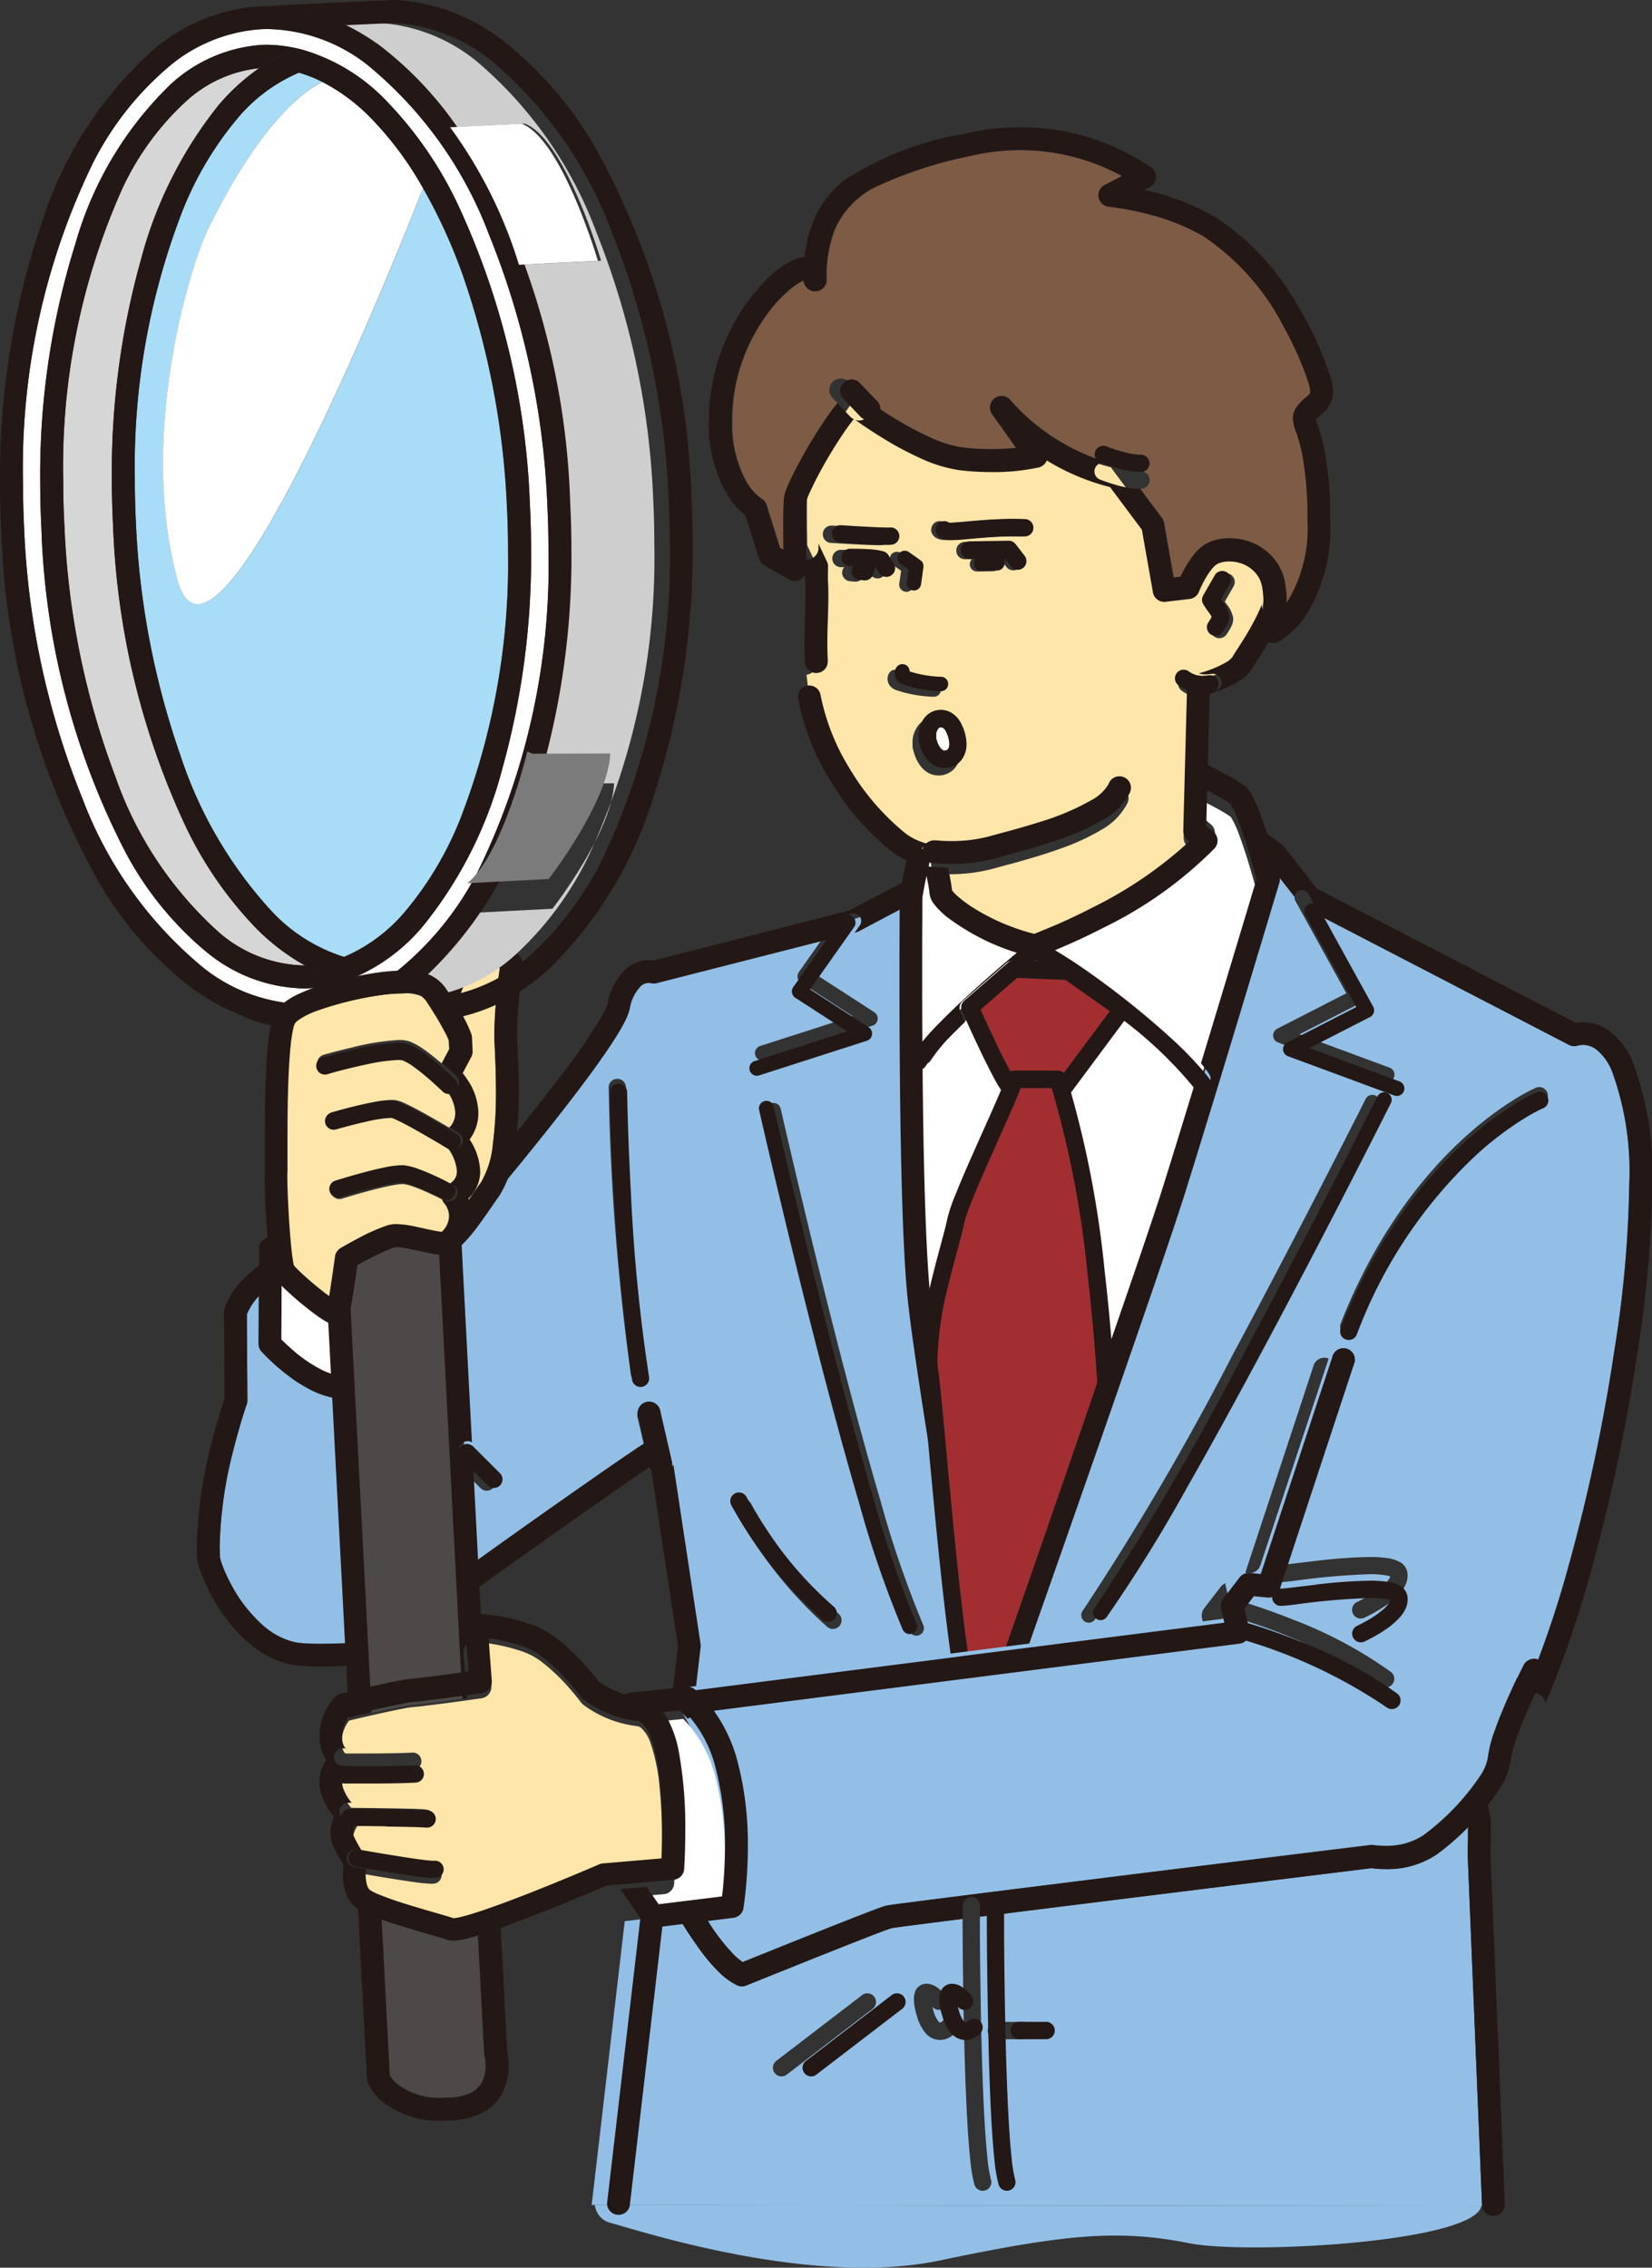 <svg id="イラスト" xmlns="http://www.w3.org/2000/svg" width="71.758" height="98.496" viewBox="0 0 71.758 98.496"><rect x="0" y="0" width="71.758" height="98.496" fill="#333333" stroke="none"/><g id="_02" transform="translate(0 0)"><path id="パス_3779" data-name="パス 3779" d="M50.756,132.8l-.256.171c-.538.363-1.279.875-2.116,1.459-1.632,1.138-3.625,2.551-5.208,3.693l.111,2.118a8.858,8.858,0,0,1,2.142.481,4.075,4.075,0,0,1,1.1.637,8.547,8.547,0,0,1,.912.835,11.767,11.767,0,0,1,.848.992l.069.049a3.4,3.4,0,0,0,.363.215,4.191,4.191,0,0,0,.823.314.809.809,0,0,1,.184-.212.623.623,0,0,1,.29-.128c.1-.016.3-.038.547-.065l.832-.089.23-.024.309-2.644-1.183-7.8Z" transform="translate(-22.487 -69.13)" fill="none"/><path id="パス_3780" data-name="パス 3780" d="M24,105.729h0Z" transform="translate(-12.01 -54.81)" fill="none"/><path id="パス_3781" data-name="パス 3781" d="M38.83,88.527h0l-.063.007-.074.006-.038,0a1.655,1.655,0,0,1,.471.407c.066-.174.138-.347.214-.519C39.172,88.468,39,88.5,38.83,88.527Z" transform="translate(-20.046 -45.851)" fill="none"/><path id="パス_3782" data-name="パス 3782" d="M57.808,199.858c1.748.5,8.867,2.747,14.237,1.623s7.743-1.374,10.865-.749c2.467.493,12.338-.027,12.677-1.623l-38.51-.042a.9.9,0,0,0,.731.79Z" transform="translate(-31.238 -103.296)" fill="#93bfe6"/><path id="パス_3783" data-name="パス 3783" d="M22.464,120.359a9.126,9.126,0,0,1-1.113-1.01.5.5,0,0,1-.128-.335l.012-2.141c-.115.094-.228.189-.33.289a2.506,2.506,0,0,0-.625.9l.024,3.733a.485.485,0,0,1-.029.168l-.012.035-.037.109c-.032.1-.078.236-.133.415-.11.357-.258.864-.406,1.459a18.006,18.006,0,0,0-.587,4.12c0,.169,0,.336.013.5v0l0,.022.02.086c.02.072.051.168.093.28a6.678,6.678,0,0,0,.38.818,6.291,6.291,0,0,0,1.434,1.813,3.156,3.156,0,0,0,1.34.684,3.259,3.259,0,0,0,.433.048c.2.012.434.018.7.018.474,0,1.027-.02,1.569-.058-.2-3.734-.394-7.531-.572-10.946a3.632,3.632,0,0,1-.918-.3,6.405,6.405,0,0,1-1.129-.707Z" transform="translate(-9.559 -60.963)" fill="#93bfe6"/><path id="パス_3784" data-name="パス 3784" d="M24.09,131.088c-.542.038-1.094.058-1.569.058-.261,0-.5-.006-.7-.018a3.263,3.263,0,0,1-.433-.048,3.156,3.156,0,0,1-1.34-.684,6.291,6.291,0,0,1-1.434-1.813,6.681,6.681,0,0,1-.38-.818c-.042-.112-.074-.209-.093-.28l-.02-.086,0-.022v0c-.009-.163-.013-.33-.013-.5a18.006,18.006,0,0,1,.587-4.12c.148-.6.3-1.1.406-1.459.055-.179.1-.319.133-.415l.037-.109.012-.035a.485.485,0,0,0,.029-.168l-.024-3.733a2.506,2.506,0,0,1,.625-.9c.1-.1.215-.2.33-.289l.007-1.223a6.767,6.767,0,0,0-1.03.8,3.4,3.4,0,0,0-.9,1.366.508.508,0,0,0-.023.153l.024,3.744c-.081.238-.332,1-.587,2.024a18.957,18.957,0,0,0-.617,4.358c0,.186,0,.371.015.554a1.847,1.847,0,0,0,.092.431,7.959,7.959,0,0,0,1.224,2.277,6.129,6.129,0,0,0,1.165,1.173,4.037,4.037,0,0,0,1.573.739,4.1,4.1,0,0,0,.581.069c.224.014.479.02.756.02.5,0,1.062-.023,1.62-.061Q24.116,131.583,24.09,131.088Z" transform="translate(-8.566 -59.75)" fill="#231815"/><path id="パス_3785" data-name="パス 3785" d="M104.007,79.784s-2.848,9.511-4.117,13.536c-.639,2.027-2.729,8.047-4.663,13.573-.862,2.464-1.693,4.827-2.349,6.69l8.632-1.1-.142-.621a.5.5,0,0,1,.09-.413l.718-.935a.5.5,0,0,1,.441-.191l.476.046,3.1-9.4a.5.5,0,1,1,.941.31l-.128.389,8.419,13.368a44.237,44.237,0,0,0,1.785-5.155,78.147,78.147,0,0,0,2.069-9.649,49.369,49.369,0,0,0,.645-7.213,12.691,12.691,0,0,0-.727-4.847,2.248,2.248,0,0,0-.73-1.028.947.947,0,0,0-.552-.183.775.775,0,0,0-.2.024l-.012,0v0a.5.5,0,0,1-.4-.024l-10.783-5.591,1.845,3.346a.327.327,0,0,1-.137.449L105.6,86.513l3.9,1.442a.327.327,0,1,1-.226.613l-4.6-1.7a.327.327,0,0,1-.036-.6l3-1.536-2.217-4.02h0a.316.316,0,0,1-.033-.187L104.192,79l-.4-.284c.132.464.218.8.219.8a.5.5,0,0,1-.005.265Zm11.874,9.046a.375.375,0,0,1,.293.69l-.009,0-.038.018c-.035.016-.088.042-.158.078-.14.071-.347.183-.606.342a14.078,14.078,0,0,0-2.07,1.573,20.526,20.526,0,0,0-5.2,7.81.375.375,0,1,1-.7-.274C110.52,91.127,115.823,88.852,115.881,88.83ZM108.1,90.065c.245-.484.38-.754.38-.754a.327.327,0,0,1,.584.293s-4.9,9.764-8.874,16.732a64.9,64.9,0,0,1-3.468,5.587.327.327,0,1,1-.527-.386,117.47,117.47,0,0,0,6.484-11.064C105.049,96.058,107.241,91.757,108.1,90.065Z" transform="translate(-49.156 -41.588)" fill="#93bfe6"/><path id="パス_3786" data-name="パス 3786" d="M42.1,106.226l1.165,1.165a.375.375,0,0,1-.53.53l-.664-.664.222,4.245c1.664-1.195,3.653-2.6,5.2-3.677,1.046-.727,1.885-1.3,2.3-1.566l.067-.041-.3-1.3a.5.5,0,1,1,.966-.222l.5,2.165a.487.487,0,0,1-.107.421l1.182,7.793a.477.477,0,0,1,0,.132l-.27,2.307c.124-.074.251-.146.37-.206.279-.141.512-.237.519-.24a.46.46,0,0,1,.127-.034l10.967-1.4c-.055-.374-.109-.761-.162-1.171-.274-2.123-.52-4.646-.722-6.8-.551-3.366-1.051-6.592-1.229-8.256-.159-1.485-.248-3.943-.3-6.571s-.064-5.415-.064-7.527c0-1.709.008-2.971.011-3.346l-2.186,1.157-.109.042-.075.019-1.7,2.409,2.545,1.647a.327.327,0,0,1-.078.585l-4.663,1.5a.327.327,0,1,1-.2-.622l4.007-1.287-2.252-1.458a.326.326,0,0,1-.089-.462l1.455-2.062-7.63,1.947a.486.486,0,0,1-.261-.006v0l-.009,0-.069-.006a.5.5,0,0,0-.341.138,1.813,1.813,0,0,0-.482.991,2.566,2.566,0,0,1-.214.548c-.1.195-.221.409-.368.644-.292.47-.677,1.023-1.124,1.633-.894,1.219-2.038,2.66-3.168,4.043-.363.444-.723.881-1.074,1.3-.01.015-.017.034-.028.049-.337.472-.663.971-1.006,1.423a6.283,6.283,0,0,1-.7.794l.483,9.242a.363.363,0,0,1,.086.057Zm13.268-15.04a.327.327,0,0,1,.391.246s.142.625.387,1.673.593,2.518,1.005,4.205c.824,3.375,1.905,7.622,2.928,11.1a44.94,44.94,0,0,0,1.866,5.434.327.327,0,1,1-.593.275,45.386,45.386,0,0,1-1.9-5.525c-.685-2.332-1.395-5-2.036-7.52-1.283-5.042-2.294-9.5-2.294-9.5a.327.327,0,0,1,.246-.391Zm-1.392,17.26a.376.376,0,0,1,.508.16l.015.029.05.09c.044.08.11.2.2.343.174.294.431.708.76,1.183a16.2,16.2,0,0,0,2.759,3.111.376.376,0,1,1-.485.576,18.668,18.668,0,0,1-3.963-4.984A.376.376,0,0,1,53.973,108.446Zm-5.32-18.315a.375.375,0,0,1,.381.368s.008.47.032,1.254.066,1.879.133,3.124a74.775,74.775,0,0,0,.786,7.97.375.375,0,1,1-.739.127,103.133,103.133,0,0,1-.963-12.462A.375.375,0,0,1,48.653,90.131Z" transform="translate(-21.847 -43.273)" fill="#93bfe6"/><path id="パス_3787" data-name="パス 3787" d="M94.854,167.422l.016-1.213a11.439,11.439,0,0,1-1.352,1.177,3.85,3.85,0,0,1-2.232.644,4.527,4.527,0,0,1-.621-.04l-2.757.34c-1.712.211-4.024.5-6.423.794-2.75.341-5.613.7-7.821.974,0,.212,0,.487,0,.818.005.788.016,1.872.037,3.051.041,2.357.126,5.107.291,6.623a5.988,5.988,0,0,0,.151.926.375.375,0,1,1-.718.216,6.524,6.524,0,0,1-.179-1.061c-.049-.451-.09-1-.125-1.6-.071-1.21-.118-2.66-.149-4.057-.045-2.016-.058-3.915-.061-4.821-1.28.161-2.27.288-2.77.355-.17.023-.288.04-.318.045h0l-.041.013-.145.051c-.121.044-.284.105-.478.179-.388.149-.9.349-1.453.569-1.11.44-2.4.958-3.252,1.3l-.944.381a.5.5,0,0,1-.4-.011,3,3,0,0,1-.785-.573,7.339,7.339,0,0,1-.724-.831,16.936,16.936,0,0,1-1.086-1.653l-2.278.28L56.8,182.623h.138l38.51.042h.029l-.623-15.216v-.027Zm-24.006,5.932a.55.55,0,0,1,.257-.285.536.536,0,0,1,.244-.057.849.849,0,0,1,.5.193,1.848,1.848,0,0,1,.361.367.377.377,0,0,1-.6.452l-.012-.014c.013.055.029.114.049.18a1.206,1.206,0,0,0,.227.473c.056.053.05.035.053.039l.04-.012.053-.034h0a.377.377,0,1,1,.532.533.965.965,0,0,1-.174.134.874.874,0,0,1-.451.133.824.824,0,0,1-.6-.273,1.9,1.9,0,0,1-.4-.776,2.6,2.6,0,0,1-.131-.722.856.856,0,0,1,.058-.329Zm-6.038,3.018,3.747-2.872a.375.375,0,0,1,.456.595l-3.746,2.872a.375.375,0,0,1-.456-.595Zm9.594-1.7h1.124a.377.377,0,1,1,0,.753H74.4a.377.377,0,1,1,0-.753Z" transform="translate(-31.1 -86.851)" fill="#93bfe6"/><path id="パス_3788" data-name="パス 3788" d="M132.993,165.25l-.016,1.213v.027l.623,15.216v.02a.5.5,0,0,0,.99-.04h0l-.624-15.224.02-1.489-.013-.117-.129-.562c-.085.107-.167.216-.259.322-.191.221-.392.431-.595.635Z" transform="translate(-69.224 -85.893)" fill="#231815"/><path id="パス_3789" data-name="パス 3789" d="M130.553,86.216a3.218,3.218,0,0,0-1.078-1.461,1.945,1.945,0,0,0-1.119-.361,1.8,1.8,0,0,0-.312.029L116.8,78.594l-1.432-1.83-.1-.1-1.525-1.091c.1.274.189.553.273.827s.156.52.22.744l.4.284,1.193,1.524a.32.32,0,0,1,.161-.257.327.327,0,0,1,.444.128l.534.969,10.783,5.591a.5.5,0,0,0,.4.024v0l.012,0a.774.774,0,0,1,.2-.024.947.947,0,0,1,.552.183,2.248,2.248,0,0,1,.73,1.028,12.691,12.691,0,0,1,.727,4.847,49.367,49.367,0,0,1-.645,7.213,78.144,78.144,0,0,1-2.069,9.649,44.233,44.233,0,0,1-1.785,5.155l.1.156a.48.48,0,0,1,.747.387,44.544,44.544,0,0,0,1.893-5.426,79.147,79.147,0,0,0,2.1-9.774,50.28,50.28,0,0,0,.656-7.361A13.633,13.633,0,0,0,130.553,86.216Z" transform="translate(-59.598 -39.996)" fill="#231815"/><path id="パス_3790" data-name="パス 3790" d="M45,93.432c.351-.422.711-.859,1.074-1.3,1.13-1.383,2.274-2.824,3.168-4.043.447-.61.832-1.163,1.124-1.633.146-.235.27-.449.368-.644a2.566,2.566,0,0,0,.214-.548,1.813,1.813,0,0,1,.482-.991.5.5,0,0,1,.341-.138l.069.006.009,0v0a.486.486,0,0,0,.261.006l7.63-1.947.661-.936a.327.327,0,1,1,.534.377l-.219.311.075-.019.109-.042,2.186-1.157c0-.075,0-.118,0-.118l.007-.076c0-.006.079-.474.2-1.033l-.024.009-2.779,1.471-8.515,2.173a1.3,1.3,0,0,0-.2-.016,1.5,1.5,0,0,0-.99.38,2.759,2.759,0,0,0-.8,1.516,1.676,1.676,0,0,1-.134.328A22.715,22.715,0,0,1,47.929,88.2c-.67.884-1.44,1.856-2.22,2.818-.014.131-.028.263-.046.392A4.966,4.966,0,0,1,45,93.432Z" transform="translate(-23.593 -41.441)" fill="#231815"/><path id="パス_3791" data-name="パス 3791" d="M52.6,141.815l.27-2.307a.477.477,0,0,0,0-.132l-1.182-7.793a.484.484,0,0,1-.265.173.5.5,0,0,1-.594-.372l-.2-.866-.067.041c-.419.266-1.259.84-2.3,1.566-1.549,1.077-3.538,2.482-5.2,3.677l.061,1.177c1.583-1.142,3.576-2.555,5.208-3.693.836-.584,1.577-1.1,2.116-1.459l.256-.171,1.184,7.8-.309,2.644.718-.074a2.865,2.865,0,0,1,.25-.178c.021-.013.043-.023.064-.036Z" transform="translate(-22.437 -67.961)" fill="#231815"/><path id="パス_3792" data-name="パス 3792" d="M56.951,173.994a.5.5,0,0,1-.467-.208l-.186-.267-1.483,12.7a.5.5,0,0,0,.984.115l.007-.057,1.439-12.323Z" transform="translate(-28.447 -90.51)" fill="#231815"/><path id="パス_3793" data-name="パス 3793" d="M85.9,83.437c1-.9,1.909-1.645,2.126-1.823a9.889,9.889,0,0,1-3.387-1.63,3.216,3.216,0,0,1-.628-.615.925.925,0,0,1-.189-.46c-.007-.1-.051-.357-.1-.61-.032-.159-.066-.319-.1-.461-.041.131-.082.28-.121.436-.143.57-.263,1.22-.307,1.477-.006.033-.01.057-.013.076,0,.1,0,.423-.006.92,0,.608-.006,1.472-.006,2.5,0,.894,0,1.912.009,2.985a11.054,11.054,0,0,1,1.028-1.184c.519-.532,1.121-1.094,1.693-1.607Z" transform="translate(-43.223 -40.477)" fill="#fff"/><path id="パス_3794" data-name="パス 3794" d="M84.465,101.438a7.106,7.106,0,0,1,.389-1.143c.2-.485.444-1.06.7-1.647.519-1.173,1.082-2.4,1.326-3.017A2.774,2.774,0,0,0,87,95.317H87c0-.011,0-.021,0-.032a1.408,1.408,0,0,1-.105-.127,5.011,5.011,0,0,1-.27-.44c-.194-.348-.42-.8-.637-1.251-.241-.5-.468-.995-.624-1.34-.208.2-.41.4-.6.593a8.318,8.318,0,0,0-1.105,1.318.371.371,0,0,1-.456.151c.01,1.216.025,2.482.049,3.711.051,2.614.142,5.069.295,6.486.016.149.036.317.057.492.193-.917.434-1.8.616-2.47C84.339,101.979,84.431,101.628,84.465,101.438Z" transform="translate(-43.214 -47.996)" fill="#fff"/><path id="パス_3795" data-name="パス 3795" d="M94.909,79.319c.413.242.924.58,1.487.979a36.9,36.9,0,0,1,3.537,2.85,15.182,15.182,0,0,1,1.393,1.444c.751-2.47,1.516-5.008,1.986-6.575.208-.693.358-1.191.425-1.415l-.035-.131c-.045-.166-.109-.4-.186-.666-.154-.534-.361-1.2-.564-1.735a4.158,4.158,0,0,0-.342-.735l-.009-.008c-.024-.019-.066-.05-.118-.084-.1-.069-.25-.156-.408-.243-.207-.116-.432-.234-.633-.337l-.019.724.315.262a.5.5,0,0,1,.049.715,17.619,17.619,0,0,1-4.815,3.443,28.375,28.375,0,0,1-2.657,1.2l.047.019C94.52,79.1,94.7,79.2,94.909,79.319Z" transform="translate(-49.139 -37.841)" fill="#fff"/><path id="パス_3796" data-name="パス 3796" d="M93.76,86.821c-.082-.042-.154-.076-.209-.1l-.1.085.06,0,.252.011Z" transform="translate(-48.451 -44.959)" fill="#fff"/><path id="パス_3797" data-name="パス 3797" d="M98.856,92.054l-.1-.076-2.493,3.349c-.012.016-.03.022-.044.036a44.162,44.162,0,0,1,1.6,8.225c.151,1.307.256,2.476.324,3.347,1.128-3.255,2.081-6.043,2.47-7.277.366-1.162.866-2.789,1.391-4.511l0,0A17.866,17.866,0,0,0,98.856,92.054Z" transform="translate(-50.029 -47.965)" fill="#fff"/><path id="パス_3798" data-name="パス 3798" d="M81.209,79.29l-.007.076s0,.043,0,.118c0,.375-.011,1.637-.011,3.346,0,2.111.013,4.9.064,7.527s.141,5.087.3,6.571c.179,1.665.678,4.89,1.229,8.256-.041-.433-.08-.856-.117-1.252-.146-1.58-.264-2.833-.337-3.317a5.182,5.182,0,0,1-.052-.764,12.919,12.919,0,0,1,.318-2.536c-.021-.176-.041-.343-.057-.492-.152-1.416-.244-3.871-.295-6.486-.024-1.23-.04-2.5-.05-3.711a.343.343,0,0,1-.061-.021.376.376,0,0,1-.13-.516c.053-.088.118-.18.185-.274-.007-1.072-.009-2.091-.009-2.985,0-1.023,0-1.887.006-2.5,0-.5,0-.818.006-.92,0-.019.007-.043.013-.076.045-.257.164-.907.307-1.477.039-.156.081-.3.121-.436l-.022-.1c-.078-.018-.163-.039-.258-.067a4.148,4.148,0,0,1-.629-.245c-.041.122-.079.251-.117.386-.076.279-.145.579-.2.858-.119.559-.2,1.027-.2,1.033Z" transform="translate(-42.122 -40.45)" fill="#231815"/><path id="パス_3799" data-name="パス 3799" d="M100.379,71.567c.2.1.426.221.633.337.158.088.3.174.408.243.052.035.094.065.118.084l.009.008a4.158,4.158,0,0,1,.342.735c.2.53.41,1.2.564,1.735.077.267.141.5.186.666l.035.131c-.067.224-.217.722-.425,1.415-.471,1.567-1.235,4.1-1.986,6.575.13.158.247.311.349.46a.376.376,0,0,1-.619.428c-.525,1.722-1.025,3.348-1.391,4.511-.389,1.234-1.341,4.022-2.47,7.277.075.955.106,1.549.106,1.552a.376.376,0,0,1-.02.141s-1.1,3.2-2.3,6.689c-.587,1.695-1.2,3.452-1.722,4.944l.343-.044c.656-1.863,1.487-4.226,2.349-6.69,1.935-5.526,4.025-11.545,4.663-13.573,1.269-4.025,4.117-13.534,4.117-13.536a.5.5,0,0,0,.005-.265s-.087-.335-.219-.8c-.064-.224-.138-.478-.22-.744s-.177-.553-.273-.827c-.047-.136-.094-.273-.143-.4a4.663,4.663,0,0,0-.471-.974,1.1,1.1,0,0,0-.245-.235,5.462,5.462,0,0,0-.518-.326c-.424-.241-.925-.492-1.172-.613l-.029,1.094Z" transform="translate(-48.095 -37.315)" fill="#231815"/><path id="パス_3800" data-name="パス 3800" d="M74.372,49.581a9.621,9.621,0,0,0,1.279,3.226,10.536,10.536,0,0,0,2.4,2.783,2.565,2.565,0,0,0,.829.409c.075.023.142.04.2.055a.488.488,0,0,1,.144-.01h.008l.034,0,.141.012c.123.009.3.019.517.019a6.375,6.375,0,0,0,1.688-.213c.491-.139,1.279-.337,2.108-.6a10.991,10.991,0,0,0,2.29-.961,1.9,1.9,0,0,0,.746-.693.5.5,0,1,1,.9.418,2.8,2.8,0,0,1-1.126,1.12,9.513,9.513,0,0,1-1.635.761c-1.161.431-2.389.731-3.011.907a7.345,7.345,0,0,1-1.958.25h-.022c.04.188.083.4.117.587.027.15.048.281.06.4l.013.02a1.48,1.48,0,0,0,.187.2,5.414,5.414,0,0,0,.816.6,9.255,9.255,0,0,0,2.552,1.08l.059-.023c.135-.053.332-.132.577-.236.49-.207,1.172-.514,1.93-.9a17.832,17.832,0,0,0,4.173-2.859l-.086-.072a.494.494,0,0,1-.178-.394l.164-6.225a1.733,1.733,0,0,1-.243-.145.377.377,0,1,1,.443-.61.994.994,0,0,0,.3.15H90.8c.086-.025.208-.062.346-.109A4.422,4.422,0,0,0,92,48.155a.834.834,0,0,0,.268-.23c.1-.182.253-.4.442-.7a11.629,11.629,0,0,0,.612-1.086c.076-.156.15-.321.221-.492a.492.492,0,0,1,0-.06l0-.019.009-.066c.008-.058.019-.143.03-.248a7.629,7.629,0,0,0,.044-.786,4.183,4.183,0,0,0-.047-.667,1.411,1.411,0,0,0-.144-.463,1.394,1.394,0,0,0-.587-.556,1.583,1.583,0,0,0-.7-.162,1.176,1.176,0,0,0-.53.109.916.916,0,0,0-.229.211,3.04,3.04,0,0,0-.268.389,5.327,5.327,0,0,0-.3.605l0,.008a.5.5,0,0,1-.4.306l-1.05.124a.5.5,0,0,1-.546-.406l-.482-2.726-1.383-1.852a9.874,9.874,0,0,1-2.749-1.156.494.494,0,0,1-.338.3,9.179,9.179,0,0,1-2.065.205,11.786,11.786,0,0,1-1.361-.079,6.062,6.062,0,0,1-1.688-.507,14.278,14.278,0,0,1-1.593-.843c-.523-.317-.967-.62-1.271-.837a.407.407,0,0,1-.062-.021c-.091.114-.188.241-.287.381-.216.3-.445.657-.663,1.016a17.063,17.063,0,0,0-1.008,1.889,1.949,1.949,0,0,0-.088.239h0c-.007.052-.016.219-.02.423s-.007.464-.007.732c0,.431,0,.892.01,1.245,0,.167,0,.307.006.411l.371.786a.5.5,0,0,1,.047.228c-.007.2-.009.338-.009.431,0,.136,0,.18.009.271s.011.214.011.44c0,.067,0,.144,0,.233-.009.766-.044,1.306-.044,1.911,0,.247.006.506.021.8a.492.492,0,0,1-.439.513l.088.778a.492.492,0,0,1,.544.4Zm16.767-4.525.5-.874a.377.377,0,0,1,.655.375l-.383.67.075.1c.045.061.074.1.114.155a.875.875,0,0,1,.071.131c.027.061.049.121.08.211h0a.485.485,0,0,1,.026.16.721.721,0,0,1-.062.275,1.583,1.583,0,0,1-.1.189c-.064.11-.123.19-.127.2a.377.377,0,1,1-.609-.444l0-.005.015-.022.05-.078A.95.95,0,0,0,91.509,46c-.012-.034-.022-.06-.028-.072l-.02-.035c-.032-.045-.128-.162-.309-.437A.378.378,0,0,1,91.139,45.056Zm-14.107-.9a.376.376,0,0,1-.52-.116l-.164-.258-.048-.007a1.056,1.056,0,0,1-.1.381.376.376,0,0,1-.369.2l-.2-.019a.377.377,0,0,1-.341-.41.369.369,0,0,1,.091-.2h-.136a.377.377,0,1,1-.012-.754h.118c.139,0,.381,0,.63.016a3.269,3.269,0,0,1,.713.1.38.38,0,0,1,.206.158l.248.39a.377.377,0,0,1-.116.52Zm1.324,7.457a.362.362,0,0,1,0-.1c0-.01-.007-.019-.008-.029l0-.119a1.2,1.2,0,0,1,.272-.792.9.9,0,0,1,1.222-.152,1.177,1.177,0,0,1,.379.47,2.012,2.012,0,0,1,.208.841,1.125,1.125,0,0,1-.194.659.907.907,0,0,1-.559.363h0a1.013,1.013,0,0,1-.2.021.933.933,0,0,1-.6-.221,1.34,1.34,0,0,1-.32-.408,2.08,2.08,0,0,1-.19-.533Zm3.79-8.028a.314.314,0,0,1-.309.319l-.684.011a.314.314,0,0,1-.23-.532l-.291,0a.377.377,0,0,1-.012-.754l1.711-.028a.379.379,0,0,1,.3.146l.393.508a.377.377,0,0,1-.6.461l-.277-.359h-.011l0,.222ZM79.306,41.8a.374.374,0,0,1,.431-.008.807.807,0,0,0,.124.007c.219,0,.608-.04,1.087-.081s1.059-.084,1.693-.084q.2,0,.4.006a.377.377,0,0,1-.022.754q-.19-.006-.375-.006c-.6,0-1.155.04-1.628.081s-.859.083-1.152.084a1.706,1.706,0,0,1-.22-.012.735.735,0,0,1-.232-.065.483.483,0,0,1-.181-.148.377.377,0,0,1,.079-.527Zm-.076,6.928h.032a.314.314,0,1,1-.014.627,5.556,5.556,0,0,1-1.625-.294.587.587,0,0,1-.27-.2.479.479,0,0,1-.09-.28.5.5,0,0,1,.06-.239.314.314,0,0,1,.426-.124.31.31,0,0,1,.158.278A5.073,5.073,0,0,0,79.23,48.725Zm-1.817-5.536a.314.314,0,0,1,.437-.075l.516.365a.313.313,0,0,1,.129.3l-.1.731a.314.314,0,1,1-.621-.089l.077-.541-.36-.254a.313.313,0,0,1-.075-.437Zm-2.551-1.273c.662.043,1.661.1,2,.1h.074a.377.377,0,1,1,.089.748,1.471,1.471,0,0,1-.163.007c-.39,0-1.372-.056-2.047-.1a.377.377,0,1,1,.049-.752Z" transform="translate(-38.71 -19.092)" fill="#fee6aa"/><path id="パス_3801" data-name="パス 3801" d="M78.274,66.17c.095.028.18.049.258.067l.022.1c.031.141.065.3.1.461.051.253.095.51.1.61a.925.925,0,0,0,.189.46,3.216,3.216,0,0,0,.628.615,9.889,9.889,0,0,0,3.387,1.63l.05-.041a.373.373,0,0,1,.223-.084h.019a.8.8,0,0,1,.24.042c.057.018.117.043.178.07a28.369,28.369,0,0,0,2.657-1.2,17.619,17.619,0,0,0,4.815-3.443.5.5,0,0,0-.049-.715l-.315-.262.019-.724.029-1.094.1-3.908c.151-.048.334-.11.53-.188a4.606,4.606,0,0,0,.722-.355,1.713,1.713,0,0,0,.611-.592c.053-.1.216-.34.412-.651a11.825,11.825,0,0,0,.927-1.77,1.8,1.8,0,0,1-.24.137.491.491,0,0,1-.692-.473c-.071.171-.145.336-.221.492a11.627,11.627,0,0,1-.612,1.086c-.189.3-.34.518-.442.7a.834.834,0,0,1-.268.23,4.422,4.422,0,0,1-.855.383c-.138.047-.26.084-.346.109h-.006a1.053,1.053,0,0,0,.295.042,1.578,1.578,0,0,0,.169-.01c.053-.005.089-.013.163-.016a.377.377,0,0,1,.019.753h0l-.02,0-.077.009a2.231,2.231,0,0,1-.251.015,1.76,1.76,0,0,1-.8-.191l-.164,6.225a.494.494,0,0,0,.178.394l.086.072a17.832,17.832,0,0,1-4.173,2.859c-.758.391-1.439.7-1.93.9-.245.1-.442.183-.577.236l-.059.023A9.255,9.255,0,0,1,80.75,68.1a5.414,5.414,0,0,1-.816-.6,1.479,1.479,0,0,1-.187-.2l-.013-.02c-.013-.119-.033-.251-.06-.4-.035-.19-.077-.4-.117-.587a7.163,7.163,0,0,1-.8-.042.5.5,0,0,1-.429-.554.49.49,0,0,1,.41-.419c-.062-.015-.13-.032-.2-.055A2.565,2.565,0,0,1,77.7,64.8a10.536,10.536,0,0,1-2.4-2.783,9.621,9.621,0,0,1-1.279-3.226.492.492,0,0,0-.544-.4c-.01,0-.019,0-.029,0a.5.5,0,0,0-.4.573,10.586,10.586,0,0,0,1.408,3.57,11.512,11.512,0,0,0,2.636,3.048,3.113,3.113,0,0,0,.559.344,4.149,4.149,0,0,0,.629.245Z" transform="translate(-38.38 -28.612)" fill="#231815"/><path id="パス_3802" data-name="パス 3802" d="M73.388,54.236c-.016-.295-.021-.554-.021-.8,0-.6.035-1.145.044-1.911,0-.089,0-.166,0-.233,0-.225-.006-.347-.011-.44s-.009-.136-.009-.271c0-.093,0-.226.009-.431a.5.5,0,0,0-.047-.228l-.371-.786,0,.187a.5.5,0,0,1-.741.441l-.085-.049.247.523c0,.141-.006.258-.006.342,0,.158.006.25.011.331s.009.167.009.38c0,.063,0,.136,0,.222-.008.738-.043,1.277-.044,1.923,0,.262.006.54.022.852a.5.5,0,0,0,.521.469c.01,0,.019-.006.029-.007a.492.492,0,0,0,.439-.513Z" transform="translate(-37.43 -25.524)" fill="#231815"/><path id="パス_3803" data-name="パス 3803" d="M71.7,23.106a.5.5,0,0,1,.7.015l.651.679.08.058c.169.122.412.294.7.486a15.087,15.087,0,0,0,2.119,1.189,5.133,5.133,0,0,0,1.4.429,10.818,10.818,0,0,0,1.247.072,9.917,9.917,0,0,0,1.076-.057l-1.067-1.5a.5.5,0,0,1,.8-.591h0v0l.012.015.053.064c.049.058.125.143.226.249a8.658,8.658,0,0,0,.913.824,9.048,9.048,0,0,0,3.546,1.711.494.494,0,0,1,.256.158,2.9,2.9,0,0,0,.644.1h.022a.377.377,0,0,1,.008.754h-.031L86,29.028a.493.493,0,0,1,.091.21l.421,2.382.307-.037c.022-.045.046-.095.073-.148a4.784,4.784,0,0,1,.509-.81,1.889,1.889,0,0,1,.543-.48,2.128,2.128,0,0,1,1.005-.231,2.568,2.568,0,0,1,1.145.267,2.393,2.393,0,0,1,1,.941,2.353,2.353,0,0,1,.267.8,5.171,5.171,0,0,1,.06.814l.005-.007a6.129,6.129,0,0,0,.909-3.6v-.011a15.5,15.5,0,0,0-.194-2.667,7.09,7.09,0,0,0-.313-1.191,1.718,1.718,0,0,1-.125-.552.851.851,0,0,1,.159-.492,2.263,2.263,0,0,1,.427-.444c.111-.093.142-.133.147-.147a.226.226,0,0,0,.015-.1.873.873,0,0,0-.008-.113v0l0-.016-.014-.059c-.013-.05-.032-.118-.058-.2-.051-.161-.126-.376-.224-.627a15.383,15.383,0,0,0-.878-1.848,10.5,10.5,0,0,0-3.44-3.857,9.378,9.378,0,0,0-2.56-1.007,12.593,12.593,0,0,0-1.555-.288l-.023,0a.5.5,0,0,1-.183-.932l.767-.4c-.193-.106-.421-.222-.687-.339a9.32,9.32,0,0,0-3.738-.788,9.42,9.42,0,0,0-2.175.257,18.223,18.223,0,0,0-3.966,1.276,3.742,3.742,0,0,0-1.912,1.906,5.546,5.546,0,0,0-.361,2.158V18.7a.495.495,0,0,1-.989.019.675.675,0,0,0-.067.025,2.45,2.45,0,0,0-.453.29,5.963,5.963,0,0,0-1.106,1.188,7.8,7.8,0,0,0-1.472,4.06q-.014.257-.014.492a5.2,5.2,0,0,0,.588,2.627,2.281,2.281,0,0,0,.667.774l.011.007h0a.5.5,0,0,1,.228.281l.581,1.858.16.091c0-.306-.006-.657-.006-.993,0-.272,0-.534.007-.754s.012-.394.029-.531a1.449,1.449,0,0,1,.08-.3c.036-.1.081-.207.135-.327.108-.24.25-.525.417-.835A21.7,21.7,0,0,1,71.4,24.727c.173-.251.343-.479.509-.681l-.23-.24a.5.5,0,0,1,.015-.7Z" transform="translate(-35.521 -6.53)" fill="#7e5b45"/><path id="パス_3804" data-name="パス 3804" d="M69.335,30.7a.5.5,0,0,0,.242-.436l0-.187c0-.1,0-.244-.006-.411,0-.353-.01-.815-.01-1.245,0-.268,0-.523.007-.732s.013-.371.02-.423h0a1.947,1.947,0,0,1,.088-.239,17.063,17.063,0,0,1,1.008-1.889c.218-.359.447-.712.663-1.016.1-.14.2-.267.287-.381a.488.488,0,0,1-.145-.1l-.567-.592c-.167.2-.336.43-.509.681a21.7,21.7,0,0,0-1.176,1.946c-.166.31-.309.6-.417.835-.054.12-.1.228-.135.327a1.449,1.449,0,0,0-.08.3c-.017.137-.023.307-.029.531s-.007.482-.007.754c0,.336,0,.686.006.993l-.16-.091-.581-1.858a.5.5,0,0,0-.228-.281h0l-.011-.007a2.281,2.281,0,0,1-.667-.774,5.2,5.2,0,0,1-.588-2.627q0-.236.014-.492a7.8,7.8,0,0,1,1.472-4.06,5.964,5.964,0,0,1,1.106-1.188,2.45,2.45,0,0,1,.453-.29.675.675,0,0,1,.067-.025.495.495,0,0,0,.989-.019v-.053a5.546,5.546,0,0,1,.361-2.158,3.742,3.742,0,0,1,1.912-1.906,18.223,18.223,0,0,1,3.966-1.276,9.42,9.42,0,0,1,2.175-.257,9.32,9.32,0,0,1,3.738.788c.267.117.494.233.687.339l-.767.4a.5.5,0,0,0,.183.932l.023,0a12.593,12.593,0,0,1,1.555.288,9.378,9.378,0,0,1,2.56,1.007,10.5,10.5,0,0,1,3.44,3.857,15.378,15.378,0,0,1,.878,1.848c.1.251.174.466.224.627.025.08.045.148.058.2l.014.059,0,.016v0a.872.872,0,0,1,.008.113.226.226,0,0,1-.015.1c-.005.014-.035.054-.147.147a2.264,2.264,0,0,0-.427.444.85.85,0,0,0-.159.492,1.718,1.718,0,0,0,.125.552,7.093,7.093,0,0,1,.313,1.191,15.5,15.5,0,0,1,.194,2.667v.011a6.129,6.129,0,0,1-.909,3.6l-.005.007a5.171,5.171,0,0,0-.06-.814,2.353,2.353,0,0,0-.267-.8,2.393,2.393,0,0,0-1-.941,2.568,2.568,0,0,0-1.145-.267,2.128,2.128,0,0,0-1.005.231,1.889,1.889,0,0,0-.543.48,4.786,4.786,0,0,0-.509.81c-.027.053-.051.1-.073.148l-.307.037L85.1,28.246a.492.492,0,0,0-.091-.21l-.944-1.264a4.229,4.229,0,0,1-1.16-.208c-.333-.1-.574-.2-.582-.2a.377.377,0,1,1,.289-.7l.035.014.107.04c.092.034.222.08.371.125.093.029.194.056.3.081a.494.494,0,0,0-.256-.158,9.048,9.048,0,0,1-3.546-1.711,8.658,8.658,0,0,1-.913-.824c-.1-.106-.177-.192-.226-.249l-.053-.064-.012-.015v0h0a.5.5,0,0,0-.8.591l1.067,1.5a9.917,9.917,0,0,1-1.076.057,10.818,10.818,0,0,1-1.247-.072,5.133,5.133,0,0,1-1.4-.429,15.087,15.087,0,0,1-2.119-1.189c-.291-.192-.534-.363-.7-.486l-.08-.058.146.152a.5.5,0,0,1-.015.7.489.489,0,0,1-.494.107c.3.217.749.52,1.271.837a14.278,14.278,0,0,0,1.593.843,6.062,6.062,0,0,0,1.688.507,11.786,11.786,0,0,0,1.361.079,9.18,9.18,0,0,0,2.065-.205.494.494,0,0,0,.338-.3,9.874,9.874,0,0,0,2.749,1.156l1.383,1.852.481,2.726a.5.5,0,0,0,.546.406l1.05-.124a.5.5,0,0,0,.4-.306l0-.008a5.327,5.327,0,0,1,.3-.605,3.039,3.039,0,0,1,.268-.389.916.916,0,0,1,.229-.211,1.176,1.176,0,0,1,.53-.109,1.583,1.583,0,0,1,.7.162,1.394,1.394,0,0,1,.587.556,1.411,1.411,0,0,1,.144.463,4.183,4.183,0,0,1,.047.667,7.631,7.631,0,0,1-.044.786c-.011.1-.022.189-.03.248l-.009.066,0,.019a.576.576,0,0,0,.186.473.5.5,0,0,0,.5.06,1.8,1.8,0,0,0,.24-.137,3.649,3.649,0,0,0,.964-.967,7.1,7.1,0,0,0,1.089-4.166v-.012A14.255,14.255,0,0,0,92,24.711c-.084-.339-.17-.586-.228-.757-.029-.085-.051-.15-.062-.191h0a3.348,3.348,0,0,1,.352-.33,1.227,1.227,0,0,0,.271-.358,1.206,1.206,0,0,0,.116-.536,1.868,1.868,0,0,0-.016-.238,2.883,2.883,0,0,0-.113-.448,15.524,15.524,0,0,0-1.512-3.224,10.96,10.96,0,0,0-3.459-3.657,10.545,10.545,0,0,0-3.006-1.164l-.085-.019.245-.129a.5.5,0,0,0,.073-.83,9.954,9.954,0,0,0-5.721-1.764,10.431,10.431,0,0,0-2.4.283,13.723,13.723,0,0,0-5.194,1.989,4.34,4.34,0,0,0-1.37,1.774A5.685,5.685,0,0,0,69.5,16.7a1.7,1.7,0,0,0-.542.152,4.27,4.27,0,0,0-1.132.842,8.779,8.779,0,0,0-2.466,5.539q-.015.284-.015.547a5.982,5.982,0,0,0,.837,3.313,3.279,3.279,0,0,0,.751.835l.588,1.882a.5.5,0,0,0,.228.283l1,.569.085.049a.5.5,0,0,0,.5,0Z" transform="translate(-34.549 -5.537)" fill="#231815"/><path id="パス_3805" data-name="パス 3805" d="M81.469,50.5l-.077.541a.314.314,0,1,0,.621.089l.1-.731a.313.313,0,0,0-.129-.3l-.516-.365a.314.314,0,0,0-.362.512Z" transform="translate(-42.002 -25.766)" fill="#231815"/><path id="パス_3806" data-name="パス 3806" d="M81.281,59.963a.314.314,0,0,0-.426.124.5.5,0,0,0-.06.239.479.479,0,0,0,.09.28.587.587,0,0,0,.27.2,5.557,5.557,0,0,0,1.625.294.314.314,0,1,0,.014-.627h-.032a5.073,5.073,0,0,1-1.322-.232.31.31,0,0,0-.158-.278Z" transform="translate(-41.931 -31.078)" fill="#231815"/><path id="パス_3807" data-name="パス 3807" d="M84.462,66.061h0l0,.009.01.043a1.518,1.518,0,0,0,.05.152.772.772,0,0,0,.189.3.173.173,0,0,0,.118.046l.054-.006h0a.147.147,0,0,0,.1-.062.379.379,0,0,0,.054-.221A1.268,1.268,0,0,0,84.9,65.8a.427.427,0,0,0-.131-.173l-.094-.034a.162.162,0,0,0-.121.063.449.449,0,0,0-.089.3l0,.062a.335.335,0,0,1-.005.041v0Z" transform="translate(-43.797 -34.015)" fill="#fff"/><path id="パス_3808" data-name="パス 3808" d="M84.078,66.608a1.014,1.014,0,0,0,.2-.021h0a.907.907,0,0,0,.559-.363,1.125,1.125,0,0,0,.194-.659,2.012,2.012,0,0,0-.208-.841,1.177,1.177,0,0,0-.379-.47.9.9,0,0,0-1.222.152,1.2,1.2,0,0,0-.272.792l0,.119c0,.01.007.019.008.029a.362.362,0,0,0,0,.1,2.079,2.079,0,0,0,.19.533,1.339,1.339,0,0,0,.32.408.933.933,0,0,0,.6.221ZM83.711,65.2a.449.449,0,0,1,.089-.3.162.162,0,0,1,.121-.063l.094.034a.427.427,0,0,1,.131.173,1.268,1.268,0,0,1,.138.522.379.379,0,0,1-.054.221.147.147,0,0,1-.1.062h0l-.054.006a.173.173,0,0,1-.118-.046.772.772,0,0,1-.189-.3,1.515,1.515,0,0,1-.05-.152l-.01-.043,0-.009h0v0a.335.335,0,0,0,.005-.041Z" transform="translate(-43.048 -33.25)" fill="#231815"/><path id="パス_3809" data-name="パス 3809" d="M78.025,49.788a.38.38,0,0,0-.206-.158,3.269,3.269,0,0,0-.713-.1c-.25-.014-.492-.016-.63-.016h-.118a.377.377,0,1,0,.012.754h.136a3.506,3.506,0,0,0,.542-.412.377.377,0,0,1,.382.372v.015c0,.027,0,.048-.006.073l.048.007.164.258a.377.377,0,0,0,.637-.4l-.248-.39Z" transform="translate(-39.437 -25.68)" fill="#231815"/><path id="パス_3810" data-name="パス 3810" d="M75.535,48.142c.675.044,1.657.1,2.047.1a1.472,1.472,0,0,0,.163-.007.377.377,0,1,0-.089-.748h-.074c-.337,0-1.335-.055-2-.1a.377.377,0,1,0-.049.752Z" transform="translate(-39.03 -24.574)" fill="#231815"/><path id="パス_3811" data-name="パス 3811" d="M84.831,47.661a.735.735,0,0,0,.232.065,1.705,1.705,0,0,0,.22.012c.293,0,.678-.043,1.152-.084s1.028-.081,1.628-.081q.185,0,.375.006a.377.377,0,0,0,.022-.754q-.2-.006-.4-.006c-.633,0-1.212.042-1.693.084s-.868.082-1.087.081a.808.808,0,0,1-.124-.007.375.375,0,0,0-.51.535.483.483,0,0,0,.181.148Z" transform="translate(-43.937 -24.279)" fill="#231815"/><path id="パス_3812" data-name="パス 3812" d="M77.4,34.591a.5.5,0,0,0,.015-.7l-.146-.152-.651-.679a.5.5,0,0,0-.716.686l.23.24.567.592a.487.487,0,0,0,.145.1.407.407,0,0,0,.062.021A.489.489,0,0,0,77.4,34.591Z" transform="translate(-39.311 -16.468)" fill="#231815"/><path id="パス_3813" data-name="パス 3813" d="M86.83,73.727c.622-.177,1.849-.477,3.011-.907a9.513,9.513,0,0,0,1.635-.761,2.8,2.8,0,0,0,1.126-1.12.5.5,0,1,0-.9-.418,1.9,1.9,0,0,1-.746.693,10.99,10.99,0,0,1-2.29.961c-.829.263-1.617.461-2.108.6a6.375,6.375,0,0,1-1.688.213c-.215,0-.394-.009-.517-.019l-.141-.012-.034,0h-.008a.529.529,0,0,0-.554.429.5.5,0,0,0,.429.554,7.164,7.164,0,0,0,.8.042h.022A7.345,7.345,0,0,0,86.83,73.727Z" transform="translate(-43.553 -36.457)" fill="#231815"/><path id="パス_3814" data-name="パス 3814" d="M88.951,49.9a.377.377,0,0,0,.6-.461l-.393-.508a.379.379,0,0,0-.3-.146l-1.711.028a.377.377,0,0,0,.012.754l.291,0a.312.312,0,0,1,.221-.1l.37-.006,0-.2a.314.314,0,0,1,.627-.01l0,.291h.011l.277.359Z" transform="translate(-45.044 -25.299)" fill="#231815"/><path id="パス_3815" data-name="パス 3815" d="M77.858,50.587v-.015a.377.377,0,0,0-.382-.372,3.507,3.507,0,0,1-.542.412.369.369,0,0,0-.091.2.377.377,0,0,0,.341.41l.2.019a.376.376,0,0,0,.369-.2,1.056,1.056,0,0,0,.1-.381c0-.025.006-.046.006-.073Z" transform="translate(-39.854 -26.033)" fill="#231815"/><path id="パス_3816" data-name="パス 3816" d="M88.927,49.1a.314.314,0,0,0-.309.319l0,.2-.37.006a.314.314,0,1,0,.01.627l.684-.011a.314.314,0,0,0,.309-.319l0-.222,0-.291a.314.314,0,0,0-.319-.309Z" transform="translate(-45.618 -25.462)" fill="#231815"/><path id="パス_3817" data-name="パス 3817" d="M106.149,60.578a.377.377,0,0,0,.084.526,1.733,1.733,0,0,0,.243.145,1.76,1.76,0,0,0,.8.191,2.229,2.229,0,0,0,.251-.015l.077-.009.02,0h0a.377.377,0,0,0-.019-.753c-.074,0-.109.01-.163.016a1.578,1.578,0,0,1-.169.01,1.053,1.053,0,0,1-.295-.042.994.994,0,0,1-.3-.15A.377.377,0,0,0,106.149,60.578Z" transform="translate(-55.041 -31.335)" fill="#231815"/><path id="パス_3818" data-name="パス 3818" d="M108.842,53.443l.02.035c.006.012.016.039.028.072a.949.949,0,0,1-.057.105l-.05.078-.015.022,0,.005a.377.377,0,1,0,.609.444c0-.006.063-.087.127-.2a1.583,1.583,0,0,0,.1-.189.72.72,0,0,0,.062-.275.485.485,0,0,0-.026-.16h0c-.032-.09-.053-.15-.08-.211a.876.876,0,0,0-.071-.131c-.039-.059-.069-.094-.114-.155l-.075-.1.383-.67a.377.377,0,0,0-.655-.375l-.5.874a.378.378,0,0,0,.012.395C108.714,53.282,108.81,53.4,108.842,53.443Z" transform="translate(-56.265 -26.749)" fill="#231815"/><path id="パス_3819" data-name="パス 3819" d="M100.866,41.368a.377.377,0,0,0-.008-.754h-.022a2.9,2.9,0,0,1-.644-.1c-.1-.025-.2-.052-.3-.081-.149-.045-.279-.091-.371-.125l-.107-.04-.035-.014a.377.377,0,1,0-.289.7c.008,0,.249.1.582.2a4.229,4.229,0,0,0,1.16.208Z" transform="translate(-51.308 -20.863)" fill="#231815"/><path id="パス_3820" data-name="パス 3820" d="M83.416,90.544a8.318,8.318,0,0,1,1.105-1.318c.189-.194.391-.393.6-.593-.125-.277-.207-.461-.207-.461a.377.377,0,0,1,.1-.436l1.915-1.665a.379.379,0,0,1,.265-.092l.888.04.1-.085c.054.022.127.057.209.1.441.018.894.035,1.138.039a.382.382,0,0,1,.211.069L92.087,87.8a.377.377,0,0,1,.085.533l-.171.23.1.076a17.866,17.866,0,0,1,3.152,3.089l0,0a.376.376,0,0,0,.619-.428c-.1-.149-.219-.3-.349-.46a15.183,15.183,0,0,0-1.393-1.444,36.9,36.9,0,0,0-3.537-2.85c-.563-.4-1.075-.736-1.487-.979-.207-.121-.389-.219-.546-.29l-.047-.019c-.061-.026-.12-.052-.178-.07a.8.8,0,0,0-.24-.042h-.019a.373.373,0,0,0-.223.084l-.05.041c-.217.178-1.127.927-2.126,1.823-.572.513-1.174,1.075-1.693,1.607a11.055,11.055,0,0,0-1.028,1.184c-.067.093-.132.186-.185.274a.376.376,0,0,0,.13.516.343.343,0,0,0,.061.021A.371.371,0,0,0,83.416,90.544Z" transform="translate(-43.201 -44.248)" fill="#231815"/><path id="パス_3821" data-name="パス 3821" d="M94.341,89.783,92.4,88.416c-.563-.014-1.689-.064-2.093-.083l-1.59,1.383.061.135c.108.239.258.566.424.92.33.705.733,1.526.981,1.925.027.044.052.081.073.112.04,0,.079,0,.125,0,.455,0,1.268.055,1.648.083Z" transform="translate(-46.123 -45.866)" fill="#a22e32"/><path id="パス_3822" data-name="パス 3822" d="M94.169,89.393l.171-.23a.377.377,0,0,0-.085-.533l-2.348-1.656A.382.382,0,0,0,91.7,86.9c-.244,0-.7-.02-1.138-.039l-.252-.011-.06,0-.888-.04a.379.379,0,0,0-.265.092L87.179,88.57a.377.377,0,0,0-.1.436s.082.184.207.461c.157.345.384.839.624,1.34.217.451.443.9.637,1.251a5.009,5.009,0,0,0,.27.44,1.407,1.407,0,0,0,.105.127A.373.373,0,0,1,89,92.449a.378.378,0,0,1,.295-.142h1.915a.376.376,0,0,1,.355.252c.024.07.046.147.07.219.014-.014.032-.02.044-.036Zm-4.746,2.654c-.022-.031-.047-.068-.073-.112-.248-.4-.651-1.22-.981-1.925-.166-.354-.316-.681-.424-.92l-.061-.135,1.59-1.383c.4.019,1.53.07,2.093.083l1.939,1.367-2.31,3.1c-.381-.028-1.193-.082-1.648-.083-.046,0-.085,0-.125,0Z" transform="translate(-45.298 -45.101)" fill="#231815"/><path id="パス_3823" data-name="パス 3823" d="M91.619,112.721l.2-.592c0-.061-.009-.16-.018-.3-.015-.242-.039-.595-.073-1.032-.067-.874-.174-2.088-.331-3.446a43.818,43.818,0,0,0-1.554-8.029H88.493c0,.012-.007.021-.012.034-.054.145-.128.326-.219.538-.18.423-.424.969-.685,1.553-.522,1.166-1.115,2.494-1.39,3.257a3.389,3.389,0,0,0-.143.469c-.046.249-.14.6-.258,1.034s-.258.947-.393,1.5a14.99,14.99,0,0,0-.515,3.313,4.451,4.451,0,0,0,.043.653c.054.358.121,1.021.2,1.9s.182,1.956.292,3.126c.221,2.341.491,5.043.787,7.155.018.13.037.256.055.381l1.435-.183c.305-.867.645-1.84,1-2.848C89.846,117.88,91.113,114.195,91.619,112.721Z" transform="translate(-44.158 -52.063)" fill="#a22e32"/><path id="パス_3824" data-name="パス 3824" d="M84.76,123.567l.746-.1c-.019-.125-.037-.251-.055-.381-.3-2.112-.567-4.814-.787-7.155-.11-1.171-.209-2.252-.292-3.126s-.151-1.539-.2-1.9a4.451,4.451,0,0,1-.043-.653,14.99,14.99,0,0,1,.515-3.313c.135-.548.276-1.062.393-1.5s.212-.785.258-1.034a3.392,3.392,0,0,1,.143-.469c.275-.763.868-2.091,1.39-3.257.261-.584.5-1.13.685-1.553.09-.212.164-.393.219-.538,0-.013.007-.022.012-.034h1.353a43.818,43.818,0,0,1,1.554,8.029c.157,1.358.264,2.572.331,3.446.034.437.057.789.073,1.032.009.142.015.24.018.3l-.2.592c-.506,1.474-1.773,5.159-2.927,8.474-.351,1.008-.691,1.981-1,2.848l.836-.106c.524-1.492,1.135-3.249,1.722-4.944,1.207-3.486,2.3-6.689,2.3-6.689a.376.376,0,0,0,.02-.141s-.031-.6-.106-1.552c-.068-.871-.173-2.04-.324-3.347a44.162,44.162,0,0,0-1.6-8.225c-.024-.071-.045-.149-.07-.219a.376.376,0,0,0-.355-.252H87.451a.378.378,0,0,0-.295.142.373.373,0,0,0-.072.177c0,.011,0,.021,0,.032h-.006a2.769,2.769,0,0,1-.112.314c-.244.614-.808,1.844-1.326,3.017-.26.587-.509,1.162-.7,1.647a7.105,7.105,0,0,0-.389,1.143c-.034.19-.126.54-.243.971-.181.675-.423,1.553-.616,2.47a12.919,12.919,0,0,0-.318,2.536,5.182,5.182,0,0,0,.052.764c.073.484.191,1.737.337,3.317.037.4.076.82.117,1.252.2,2.157.448,4.68.722,6.8.053.41.108.8.162,1.171Z" transform="translate(-43.412 -51.298)" fill="#231815"/><path id="パス_3825" data-name="パス 3825" d="M89.2,134.042a.5.5,0,0,1-.518.338l-.6-.058-.408.532.213.927a.5.5,0,0,1-.42.6l-23.432,2.991-.017.007c-.05.022-.12.054-.2.092-.1.047-.213.105-.325.166a6.715,6.715,0,0,1,1.429,2.788,14.023,14.023,0,0,1,.42,3.574,18.328,18.328,0,0,1-.192,2.7.491.491,0,0,1-.236.339c.114.186.229.372.346.55a8.613,8.613,0,0,0,1.1,1.4,2.443,2.443,0,0,0,.351.284c.724-.292,3.053-1.232,4.642-1.856.635-.25,1.146-.446,1.408-.538.074-.025.118-.041.187-.058l.064-.012.069-.01.21-.03.715-.094c.6-.078,1.436-.184,2.427-.309,1.983-.25,4.591-.574,7.186-.9,5.191-.644,10.333-1.276,10.333-1.276a.49.49,0,0,1,.149,0h0l.024,0,.106.013a3.855,3.855,0,0,0,.394.02,2.887,2.887,0,0,0,1.654-.458,10.434,10.434,0,0,0,2.5-2.63,1.98,1.98,0,0,0,.3-.741,5.457,5.457,0,0,1,.306-1.193c.152-.433.341-.891.525-1.312.369-.842.72-1.536.723-1.541a.481.481,0,0,1,.182-.188l-.1-.156L92.3,124.655,89.2,134.042Zm5.736,5.16a.377.377,0,0,1-.528.072,22.266,22.266,0,0,0-6.071-2.886l-.166-.05a.376.376,0,1,1,.209-.723c.008,0,1,.288,2.3.811a18.7,18.7,0,0,1,4.188,2.249A.376.376,0,0,1,94.941,139.2Zm.345-5.29a.636.636,0,0,1,.291.391.837.837,0,0,1,.021.191.99.99,0,0,1-.112.444,1.628,1.628,0,0,1-.246.351,3.491,3.491,0,0,1-.645.539,6.8,6.8,0,0,1-.891.5.377.377,0,0,1-.309-.687l.026-.012.082-.04c.07-.035.17-.086.285-.15a4.457,4.457,0,0,0,.729-.495,1.245,1.245,0,0,0,.3-.344.3.3,0,0,0,.027-.072.686.686,0,0,0-.113-.035,3.734,3.734,0,0,0-.788-.063,30.818,30.818,0,0,0-3.242.284c-.275.032-.464.055-.6.056l-.067,0a.376.376,0,0,1,.063-.748v0h0c.043,0,.251-.019.513-.05s.606-.074.979-.117a22.3,22.3,0,0,1,2.352-.172,5.361,5.361,0,0,1,.743.043,1.537,1.537,0,0,1,.6.191Z" transform="translate(-34.452 -66.055)" fill="#93bfe6"/><path id="パス_3826" data-name="パス 3826" d="M101.674,151.619a.488.488,0,0,0-.484.03.481.481,0,0,0-.182.188s-.354.7-.723,1.541c-.184.421-.373.879-.525,1.312a5.457,5.457,0,0,0-.306,1.193,1.98,1.98,0,0,1-.3.741,10.434,10.434,0,0,1-2.5,2.63,2.887,2.887,0,0,1-1.654.458,3.86,3.86,0,0,1-.394-.02l-.106-.013-.024,0h0a.491.491,0,0,0-.149,0S89.191,160.3,84,160.947c-2.6.322-5.2.646-7.186.9-.992.125-1.827.231-2.427.309l-.715.094-.21.03-.069.01-.064.012a1.953,1.953,0,0,0-.187.058c-.262.091-.772.288-1.408.538-1.589.623-3.918,1.563-4.642,1.856a2.442,2.442,0,0,1-.351-.284,8.613,8.613,0,0,1-1.1-1.4c-.117-.178-.232-.363-.346-.55a.483.483,0,0,1-.193.072l-.857.105a16.934,16.934,0,0,0,1.086,1.653,7.338,7.338,0,0,0,.724.831,3,3,0,0,0,.785.573.5.5,0,0,0,.4.011l.944-.381c.853-.343,2.142-.861,3.252-1.3.555-.219,1.066-.42,1.453-.569.194-.074.357-.136.478-.179l.145-.051.041-.013h0c.031,0,.149-.022.318-.045.5-.067,1.49-.194,2.77-.355,0-.35,0-.557,0-.557a.375.375,0,1,1,.749,0s0,.17,0,.462c2.208-.277,5.071-.633,7.821-.974,2.4-.3,4.711-.583,6.423-.794l2.757-.34a4.524,4.524,0,0,0,.621.04,3.85,3.85,0,0,0,2.232-.644,11.438,11.438,0,0,0,1.352-1.177c.2-.2.4-.415.595-.635.091-.105.173-.214.259-.322a7.224,7.224,0,0,0,.565-.8,2.894,2.894,0,0,0,.428-1.15,4.673,4.673,0,0,1,.255-.96c.21-.6.511-1.286.758-1.821.123-.267.234-.5.313-.659s.126-.254.126-.255a.479.479,0,0,0,.045-.249A.489.489,0,0,0,101.674,151.619Z" transform="translate(-34.824 -79.524)" fill="#231815"/><path id="パス_3827" data-name="パス 3827" d="M63.043,138.341l.017-.007,23.432-2.991a.5.5,0,0,0,.42-.6l-.213-.927.408-.532.6.058a.5.5,0,0,0,.518-.338l3.095-9.387.128-.389a.5.5,0,1,0-.941-.31l-3.1,9.4-.476-.046a.5.5,0,0,0-.441.191l-.718.935a.5.5,0,0,0-.09.413l.142.621-8.632,1.1-.343.044-.836.106-1.435.183-.746.1-10.967,1.4a.46.46,0,0,0-.127.034c-.007,0-.24.1-.519.24-.119.06-.246.132-.37.206-.021.013-.043.023-.064.036a2.858,2.858,0,0,0-.25.178l.156-.016a.5.5,0,0,1,.37.115,4.818,4.818,0,0,1,.454.447c.112-.06.225-.119.325-.166.081-.039.152-.07.2-.092Z" transform="translate(-32.644 -63.952)" fill="#231815"/><path id="パス_3828" data-name="パス 3828" d="M122.123,109.655a.375.375,0,0,0,.486-.212,20.525,20.525,0,0,1,5.2-7.81,14.076,14.076,0,0,1,2.07-1.573c.259-.159.466-.271.606-.342.07-.036.123-.061.158-.078l.038-.018.009,0a.375.375,0,1,0-.293-.69c-.058.022-5.361,2.3-8.486,10.24a.375.375,0,0,0,.211.486Z" transform="translate(-63.673 -51.479)" fill="#231815"/><path id="パス_3829" data-name="パス 3829" d="M115.134,147.39c-1.3-.523-2.287-.808-2.3-.811a.376.376,0,1,0-.209.723l.166.05a22.265,22.265,0,0,1,6.071,2.885.376.376,0,0,0,.456-.6A18.7,18.7,0,0,0,115.134,147.39Z" transform="translate(-58.631 -76.08)" fill="#231815"/><path id="パス_3830" data-name="パス 3830" d="M117.828,142.888c-.373.043-.713.085-.979.117s-.47.052-.513.05h0v0a.376.376,0,0,0-.063.748l.067,0c.138,0,.327-.024.6-.056a30.822,30.822,0,0,1,3.242-.284,3.734,3.734,0,0,1,.788.063.686.686,0,0,1,.113.035.3.3,0,0,1-.027.072,1.246,1.246,0,0,1-.3.344,4.456,4.456,0,0,1-.729.495c-.114.064-.214.115-.285.15l-.082.04-.026.012a.377.377,0,0,0,.309.687,6.8,6.8,0,0,0,.891-.5,3.492,3.492,0,0,0,.645-.539,1.628,1.628,0,0,0,.246-.351.99.99,0,0,0,.112-.444.837.837,0,0,0-.021-.191.636.636,0,0,0-.291-.391,1.537,1.537,0,0,0-.6-.191,5.361,5.361,0,0,0-.743-.043,22.306,22.306,0,0,0-2.352.172Z" transform="translate(-60.692 -74.054)" fill="#231815"/><path id="パス_3831" data-name="パス 3831" d="M117.019,82.23h0l2.217,4.02-3,1.536a.327.327,0,0,0,.036.6l4.6,1.7a.327.327,0,1,0,.226-.613l-3.9-1.442,2.636-1.349a.327.327,0,0,0,.137-.449l-1.845-3.346-.534-.969a.327.327,0,0,0-.444-.128.32.32,0,0,0-.161.257A.316.316,0,0,0,117.019,82.23Z" transform="translate(-60.324 -42.508)" fill="#231815"/><path id="パス_3832" data-name="パス 3832" d="M99.452,121.966a.327.327,0,1,0,.527.386,64.9,64.9,0,0,0,3.468-5.587c3.978-6.969,8.873-16.73,8.874-16.732a.327.327,0,0,0-.584-.293s-.136.27-.38.754c-.857,1.693-3.049,5.994-5.42,10.407A117.469,117.469,0,0,1,99.452,121.966Z" transform="translate(-51.9 -52.129)" fill="#231815"/><path id="パス_3833" data-name="パス 3833" d="M27.139,116.9c-.2-.129-.42-.3-.65-.479a13.528,13.528,0,0,1-1.138-1.008l-.015,2.673.022.023c.1.1.249.244.429.4a6.225,6.225,0,0,0,1.351.926,2.91,2.91,0,0,0,.439.168c-.046-.875-.09-1.721-.132-2.529l-.022-.009a2.7,2.7,0,0,1-.285-.167Z" transform="translate(-13.149 -59.922)" fill="#fff"/><path id="パス_3834" data-name="パス 3834" d="M23.363,114.317l-.012,2.141a.5.5,0,0,0,.128.335,9.124,9.124,0,0,0,1.113,1.01,6.406,6.406,0,0,0,1.129.707,3.632,3.632,0,0,0,.918.3c-.018-.347-.036-.689-.054-1.028a2.91,2.91,0,0,1-.439-.168,6.226,6.226,0,0,1-1.351-.926c-.18-.158-.328-.3-.429-.4l-.022-.023.015-2.673-.063-.063a1.682,1.682,0,0,1-.205-.256.87.87,0,0,1-.088-.206c-.018-.061-.033-.123-.046-.19-.027-.134-.05-.289-.072-.465-.024-.194-.046-.413-.067-.644l-.218.142a.5.5,0,0,0-.225.412l0,.774Z" transform="translate(-12.124 -58.089)" fill="#231815"/><path id="パス_3835" data-name="パス 3835" d="M42.658,95.164a16.844,16.844,0,0,0,.137-2.314c0-.907-.045-1.723-.065-2.2,0-.11-.007-.222-.007-.337a22.193,22.193,0,0,1,.239-2.8.646.646,0,0,0-.149-.132.614.614,0,0,0-.325-.079,1.582,1.582,0,0,0-.538.112h0l-.018.012-.068.061a1.607,1.607,0,0,0-.2.266,5.632,5.632,0,0,0-.416.875c-.113.289-.21.58-.287.829a5.425,5.425,0,0,1,.513,1.043l.019.115.026.588a.494.494,0,0,1-.058.255l-.371.7c.065.083.135.178.209.293a2.66,2.66,0,0,1,.469,1.392v.009a1.907,1.907,0,0,1-.363,1.167c-.006.008-.011.013-.017.02a2.682,2.682,0,0,1,.46,1.378,1.61,1.61,0,0,1-.49,1.169l-.024.02a1.911,1.911,0,0,1,.092.234c.23-.324.468-.676.719-1.029a4,4,0,0,0,.513-1.642Z" transform="translate(-21.254 -45.436)" fill="#fee6aa"/><path id="パス_3836" data-name="パス 3836" d="M39.813,87.13c-.077.172-.149.345-.214.519a2.043,2.043,0,0,1,.12.168c.234.359.415.656.559.9.077-.249.174-.54.287-.829a5.631,5.631,0,0,1,.416-.875,1.607,1.607,0,0,1,.2-.266l.068-.061.018-.012h0a1.582,1.582,0,0,1,.538-.112.614.614,0,0,1,.325.079.647.647,0,0,1,.149.132,22.193,22.193,0,0,0-.239,2.8c0,.115,0,.227.007.337.02.479.065,1.295.065,2.2a16.843,16.843,0,0,1-.137,2.314,4,4,0,0,1-.513,1.642c-.251.353-.489.7-.719,1.029a1.739,1.739,0,0,1,.085.523,1.9,1.9,0,0,1-.225.886c-.017.032-.038.055-.056.085l.014.269a6.283,6.283,0,0,0,.7-.794c.342-.451.669-.95,1.006-1.423.011-.015.018-.034.028-.049a4.966,4.966,0,0,0,.659-2.028c.018-.128.031-.261.046-.392a19.275,19.275,0,0,0,.1-2.063c0-.938-.047-1.776-.066-2.244,0-.094-.006-.192-.006-.3a17.679,17.679,0,0,1,.128-1.881c.032-.283.065-.527.089-.7s.04-.272.04-.272a.493.493,0,0,0-.064-.332,1.714,1.714,0,0,0-.537-.56A8.03,8.03,0,0,1,39.813,87.13Z" transform="translate(-20.565 -44.721)" fill="#231815"/><path id="パス_3837" data-name="パス 3837" d="M34.855,181.059a1.621,1.621,0,0,0,.33.353,3.015,3.015,0,0,0,1.963.564q.139,0,.29-.007h0a2.327,2.327,0,0,0,.865-.188,1.127,1.127,0,0,0,.429-.332,1.413,1.413,0,0,0,.254-.865,2.065,2.065,0,0,0-.048-.448h0l-.016-.1-.267-5.107c-.123.037-.241.071-.35.1a2.981,2.981,0,0,1-.7.119.826.826,0,0,1-.274-.042h0c-.178-.063-.628-.191-1.141-.34s-1.109-.327-1.626-.508l-.1-.037c.191,3.66.326,6.243.354,6.777a.739.739,0,0,0,.039.065Z" transform="translate(-17.905 -90.859)" fill="#4c4948"/><path id="パス_3838" data-name="パス 3838" d="M35.528,112.5l-.047,0a2.312,2.312,0,0,1-.371-.038c-.128-.021-.264-.05-.406-.08-.282-.06-.584-.13-.835-.174a2.5,2.5,0,0,0-.385-.045h-.031a.685.685,0,0,0-.1.022c-.057.017-.132.043-.215.077-.167.066-.368.16-.567.259-.308.153-.608.318-.8.426-.049.355-.147,1.032-.235,1.549-.018.1-.034.188-.05.273.21,4.009.472,9.041.733,14.037.075,1.435.15,2.865.223,4.269.371-.083.768-.17,1.1-.238a7.01,7.01,0,0,1,.743-.122h0c.1-.006.352-.034.65-.071s.654-.084.993-.129l.632-.086L35.528,112.5Z" transform="translate(-16.367 -58.666)" fill="#4c4948"/><path id="パス_3839" data-name="パス 3839" d="M41.312,126.226l-.222-4.245-.5-.5a.374.374,0,0,1,0-.53.37.37,0,0,1,.444-.057l-.483-9.242-.014-.269a1.876,1.876,0,0,1-.419.5.953.953,0,0,1-.45.215h0a.884.884,0,0,1-.092.006l1.042,19.933.2-.028-.148-1.979a.5.5,0,0,1,.5-.533c.011,0,.129,0,.314.02l-.111-2.118-.061-1.177Z" transform="translate(-20.534 -58.248)" fill="#231815"/><path id="パス_3840" data-name="パス 3840" d="M37.628,174.459l.267,5.107.016.1h0a2.065,2.065,0,0,1,.048.448,1.413,1.413,0,0,1-.254.865,1.127,1.127,0,0,1-.429.332,2.327,2.327,0,0,1-.865.188h0q-.151.007-.29.007a3.015,3.015,0,0,1-1.963-.564,1.621,1.621,0,0,1-.33-.353.743.743,0,0,1-.039-.065c-.028-.535-.163-3.117-.354-6.777a6.739,6.739,0,0,1-.811-.339,2.445,2.445,0,0,1-.214-.128l.387,7.4a.525.525,0,0,0,.033.155,2.3,2.3,0,0,0,.7.883,4.013,4.013,0,0,0,2.59.785q.165,0,.339-.009h0a3.317,3.317,0,0,0,1.235-.28,2.082,2.082,0,0,0,1.032-1.011,2.566,2.566,0,0,0,.229-1.092,3.068,3.068,0,0,0-.067-.645l-.279-5.338c-.354.126-.688.238-.984.327Z" transform="translate(-16.858 -90.391)" fill="#231815"/><path id="パス_3841" data-name="パス 3841" d="M31.481,135.691c-.073-1.4-.148-2.835-.223-4.269-.261-5-.524-10.028-.733-14.037-.023.122-.046.233-.07.321a.938.938,0,0,1-.047.136.537.537,0,0,1-.243.256.55.55,0,0,1-.254.06.681.681,0,0,1-.222-.039,1.01,1.01,0,0,1-.128-.054c.042.808.086,1.654.132,2.529.018.339.035.681.054,1.028.178,3.416.377,7.212.572,10.946q.026.5.052.988l.123,2.364C30.719,135.867,31.085,135.781,31.481,135.691Z" transform="translate(-15.338 -61.32)" fill="#231815"/><path id="パス_3842" data-name="パス 3842" d="M35.625,7.634a33.311,33.311,0,0,1,4.2,15.177q.053,1.044.053,2.068a34.1,34.1,0,0,1-1.82,11.337,16.863,16.863,0,0,1-4.878,7.541,9.539,9.539,0,0,1-.923.654c.741-.041,1.407-.079,1.8-.1.181-.011.313-.021.339-.024a7.307,7.307,0,0,0,3.8-1.891,14.251,14.251,0,0,0,3.112-4.246,30.706,30.706,0,0,0,2.841-13.537q0-1-.052-2.016a35.126,35.126,0,0,0-2.471-11.525,17.913,17.913,0,0,0-5.183-7.4A7.436,7.436,0,0,0,32.233,2h0c-.027,0-.147,0-.31.01l-.632.026-1.2.055a9.869,9.869,0,0,1,1.5.91,15.753,15.753,0,0,1,4.031,4.632Zm4.1,32.838-3.535.183c1.547-1.264,2.608-5.721,2.608-5.721l.221.1,3.382-.01C42.3,37.173,39.723,40.472,39.723,40.472Zm-1.2-34.1c1.753.661,3.311,5.953,3.311,5.953L38.4,12.5A20.03,20.03,0,0,0,35.412,6.53Z" transform="translate(-15.727 -1.001)" fill="#cececf"/><path id="パス_3843" data-name="パス 3843" d="M27.574,44.077a8.853,8.853,0,0,1,.975-.063,2.674,2.674,0,0,1,1.174.213c.036.017.067.04.1.059l.038,0,.074-.006L30,44.27h0c.172-.025.341-.059.511-.1a8.03,8.03,0,0,0,2.876-1.3,10.089,10.089,0,0,0,.935-.741A17.719,17.719,0,0,0,38.9,34.611a34.362,34.362,0,0,0,1.7-11q0-1.022-.053-2.067a33.5,33.5,0,0,0-4.105-15.01,16.151,16.151,0,0,0-3.938-4.655A8.433,8.433,0,0,0,27.736,0h-.052c-.067,0-.178,0-.349.011C26.163.056,22.5.238,22.325.247h0c-.077,0-.15.013-.226.02h.058a7.649,7.649,0,0,1,3.389.826l1.2-.055.632-.026c.163-.007.283-.01.31-.01h0A7.436,7.436,0,0,1,31.9,2.668a17.913,17.913,0,0,1,5.183,7.4,35.126,35.126,0,0,1,2.471,11.525q.052,1.019.052,2.016a30.706,30.706,0,0,1-2.841,13.537,14.251,14.251,0,0,1-3.112,4.246,7.307,7.307,0,0,1-3.8,1.891c-.026,0-.158.013-.339.024-.4.025-1.061.063-1.8.1a7.575,7.575,0,0,1-3.657,1.2q-.183.01-.366.009a7.436,7.436,0,0,1-2.682-.516c.032.016.061.036.093.051a5.27,5.27,0,0,0,2.281.483q.172,0,.349-.009h0l1.6-.085a16.313,16.313,0,0,1,2.238-.462Z" transform="translate(-10.514 0)" fill="#231815"/><path id="パス_3844" data-name="パス 3844" d="M9.881,43.34a7.235,7.235,0,0,0,4.3,1.542c.1,0,.21,0,.315-.008a6.905,6.905,0,0,0,4-1.631,13.393,13.393,0,0,0,3.3-4.2,30.3,30.3,0,0,0,3.029-13.9q0-1-.052-2.017A34.994,34.994,0,0,0,22.242,11.46a17.526,17.526,0,0,0-5.3-7.389,7.235,7.235,0,0,0-4.3-1.542c-.1,0-.209,0-.315.008a6.908,6.908,0,0,0-4,1.631,13.39,13.39,0,0,0-3.3,4.2A30.292,30.292,0,0,0,2,22.265q0,1,.052,2.02A35.025,35.025,0,0,0,4.582,35.952a17.521,17.521,0,0,0,5.3,7.389ZM2.8,24.248q-.053-1.04-.053-2.057A33.556,33.556,0,0,1,4.287,11.815a15.5,15.5,0,0,1,4.139-6.9,6.507,6.507,0,0,1,3.938-1.7h0c.076,0,.151-.005.225-.005a6.1,6.1,0,0,1,1.488.2h0a8.182,8.182,0,0,1,3.729,2.261,16.746,16.746,0,0,1,3.03,4.363,33.711,33.711,0,0,1,3.18,13.128q.053,1.04.053,2.056a34.248,34.248,0,0,1-1.254,9.445,18.144,18.144,0,0,1-3.407,6.781,8,8,0,0,1-3.269,2.379h0a5.791,5.791,0,0,1-1.684.366h0q-.146.007-.293.007a6.819,6.819,0,0,1-4.239-1.624,14.417,14.417,0,0,1-3.473-4.3A32.834,32.834,0,0,1,2.8,24.248Z" transform="translate(-1.001 -1.266)" fill="#fff"/><path id="パス_3845" data-name="パス 3845" d="M13.542,44.871a7.575,7.575,0,0,0,3.657-1.2,9.54,9.54,0,0,0,.923-.654A16.863,16.863,0,0,0,23,35.48a34.1,34.1,0,0,0,1.82-11.337q0-1.023-.053-2.068A33.311,33.311,0,0,0,20.564,6.9a15.753,15.753,0,0,0-4.031-4.632,9.869,9.869,0,0,0-1.5-.91A7.649,7.649,0,0,0,11.644.53h-.058c-.1,0-.205,0-.308.008A7.91,7.91,0,0,0,6.7,2.39,16.868,16.868,0,0,0,1.82,9.93,34.085,34.085,0,0,0,0,21.264q0,1.024.053,2.07a33.334,33.334,0,0,0,4.2,15.178,15.754,15.754,0,0,0,4.031,4.632,9.438,9.438,0,0,0,2.206,1.22,7.436,7.436,0,0,0,2.682.516Q13.359,44.88,13.542,44.871ZM1.051,23.283Q1,22.263,1,21.264a30.292,30.292,0,0,1,3.029-13.9,13.39,13.39,0,0,1,3.3-4.2,6.908,6.908,0,0,1,4-1.631c.105-.005.21-.008.315-.008a7.235,7.235,0,0,1,4.3,1.542,17.526,17.526,0,0,1,5.3,7.389,34.994,34.994,0,0,1,2.528,11.666q.052,1.019.052,2.017a30.3,30.3,0,0,1-3.029,13.9,13.393,13.393,0,0,1-3.3,4.2,6.905,6.905,0,0,1-4,1.631c-.105.005-.21.008-.315.008a7.235,7.235,0,0,1-4.3-1.542,17.521,17.521,0,0,1-5.3-7.389A35.024,35.024,0,0,1,1.051,23.283Z" transform="translate(0 -0.265)" fill="#231815"/><path id="パス_3846" data-name="パス 3846" d="M10.844,38.919a33.7,33.7,0,0,1-3.18-13.131q-.053-1.04-.053-2.056a34.255,34.255,0,0,1,1.253-9.445,18.129,18.129,0,0,1,3.407-6.78,9.208,9.208,0,0,1,1.737-1.576,5.564,5.564,0,0,0-3.176,1.441,12,12,0,0,0-2.775,3.811A29.576,29.576,0,0,0,5.5,23.893q0,.99.052,2.006a34.684,34.684,0,0,0,2.2,10.779A16.267,16.267,0,0,0,12.3,43.5,5.823,5.823,0,0,0,15.918,44.9l.079,0a9.443,9.443,0,0,1-2.122-1.619,16.749,16.749,0,0,1-3.03-4.363Z" transform="translate(-2.754 -2.969)" fill="#d6d6d6"/><path id="パス_3847" data-name="パス 3847" d="M10.677,43.257a6.819,6.819,0,0,0,4.239,1.624c.1,0,.2,0,.293-.007h0a5.791,5.791,0,0,0,1.684-.366h0a.5.5,0,0,1-.292.015,6.811,6.811,0,0,1-1.606-.642l-.079,0A5.823,5.823,0,0,1,11.3,42.474a16.267,16.267,0,0,1-4.542-6.817,34.684,34.684,0,0,1-2.2-10.779Q4.5,23.863,4.5,22.872a29.576,29.576,0,0,1,2.556-12.71A12,12,0,0,1,9.832,6.351a5.564,5.564,0,0,1,3.176-1.441,6.81,6.81,0,0,1,1.532-.8.5.5,0,0,1,.291-.015,6.1,6.1,0,0,0-1.488-.2c-.074,0-.149,0-.225.005h0A6.507,6.507,0,0,0,9.178,5.6a15.5,15.5,0,0,0-4.139,6.9A33.556,33.556,0,0,0,3.5,22.872q0,1.016.053,2.057A32.834,32.834,0,0,0,7.2,38.96a14.417,14.417,0,0,0,3.473,4.3Z" transform="translate(-1.753 -1.948)" fill="#231815"/><path id="パス_3848" data-name="パス 3848" d="M16.142,8.357a14.65,14.65,0,0,0-2.322,3.9,30.707,30.707,0,0,0-2.1,11.676q0,.99.051,2.005A35.2,35.2,0,0,0,13.7,35.962a18.551,18.551,0,0,0,3.995,6.81,7.3,7.3,0,0,0,3.117,1.955,7.118,7.118,0,0,0,2.709-2.034,14.658,14.658,0,0,0,2.322-3.9,30.708,30.708,0,0,0,2.1-11.677q0-.99-.051-2.005a35.214,35.214,0,0,0-1.924-10.026,23.429,23.429,0,0,0-1.717-3.752c-1.2,3.07-9.08,22.789-10.665,17.018-1.714-6.25.514-13.6,1.365-15.324,2.217-4.468,4.047-5.872,4.919-6.31a5.747,5.747,0,0,0-1.014-.4,7.117,7.117,0,0,0-2.709,2.033Z" transform="translate(-5.868 -3.165)" fill="#a9dcf6"/><path id="パス_3849" data-name="パス 3849" d="M47.16,16.711s-1.558-5.292-3.311-5.953l-3.108.155a20.03,20.03,0,0,1,2.991,5.973Z" transform="translate(-21.189 -5.384)" fill="#fff"/><path id="パス_3850" data-name="パス 3850" d="M44.9,67.928s-1.061,4.457-2.608,5.721l3.535-.183s2.572-3.3,2.676-5.452l-3.382.01Z" transform="translate(-21.994 -35.287)" fill="#7b7b7b"/><path id="パス_3851" data-name="パス 3851" d="M16.173,13.426c-.851,1.722-3.08,9.074-1.365,15.324C16.393,34.521,24.27,14.8,25.473,11.732A14.623,14.623,0,0,0,23.2,8.675a8.218,8.218,0,0,0-2.1-1.559C20.22,7.554,18.39,8.958,16.173,13.426Z" transform="translate(-7.095 -3.561)" fill="#fff"/><path id="パス_3852" data-name="パス 3852" d="M17.654,4.3a6.81,6.81,0,0,0-1.532.8,9.208,9.208,0,0,0-1.737,1.576,18.129,18.129,0,0,0-3.407,6.78A34.255,34.255,0,0,0,9.725,22.9q0,1.016.053,2.056a33.7,33.7,0,0,0,3.18,13.131,16.749,16.749,0,0,0,3.03,4.363,9.444,9.444,0,0,0,2.122,1.619,6.811,6.811,0,0,0,1.606.642.5.5,0,0,0,.292-.015h0a8,8,0,0,0,3.269-2.379,18.144,18.144,0,0,0,3.407-6.781,34.248,34.248,0,0,0,1.254-9.445q0-1.016-.053-2.056A33.711,33.711,0,0,0,24.7,10.9a16.746,16.746,0,0,0-3.03-4.363,8.183,8.183,0,0,0-3.729-2.261h0a.5.5,0,0,0-.291.015Zm1.21,1.394a8.218,8.218,0,0,1,2.1,1.559,14.623,14.623,0,0,1,2.277,3.057,23.429,23.429,0,0,1,1.717,3.752,35.214,35.214,0,0,1,1.924,10.026q.052,1.014.051,2.005a30.708,30.708,0,0,1-2.1,11.677,14.658,14.658,0,0,1-2.322,3.9A7.118,7.118,0,0,1,19.811,43.7a7.3,7.3,0,0,1-3.117-1.955,18.551,18.551,0,0,1-3.995-6.81A35.2,35.2,0,0,1,10.775,24.9q-.052-1.014-.051-2.005a30.707,30.707,0,0,1,2.1-11.676,14.65,14.65,0,0,1,2.322-3.9A7.117,7.117,0,0,1,17.85,5.294a5.748,5.748,0,0,1,1.014.4Z" transform="translate(-4.867 -2.135)" fill="#231815"/><path id="パス_3853" data-name="パス 3853" d="M26.219,101.727a1.74,1.74,0,0,0,.041.2l.04.046c.04.045.1.1.166.171.137.134.318.3.513.466.273.236.578.479.825.658.034-.2.07-.419.1-.643.085-.561.158-1.094.158-1.1a.5.5,0,0,1,.241-.362s.314-.183.71-.393a8.6,8.6,0,0,1,1.257-.568,1.53,1.53,0,0,1,.349-.073l.1,0a4.574,4.574,0,0,1,.851.117c.3.061.6.132.83.177a2.759,2.759,0,0,0,.28.042l.007,0a.825.825,0,0,0,.145-.159.959.959,0,0,0,.184-.542.892.892,0,0,0-.231-.581.488.488,0,0,1-.07-.143l0,0c-.079-.04-.191-.1-.322-.16-.262-.125-.6-.279-.892-.383a2.17,2.17,0,0,0-.455-.124h-.038a2.737,2.737,0,0,0-.436.054c-.191.035-.413.085-.64.141-.454.112-.927.248-1.231.339-.2.06-.329.1-.329.1a.376.376,0,1,1-.225-.718c.006,0,1.172-.369,2.069-.559a4.178,4.178,0,0,1,.792-.11l.112,0h0a2.8,2.8,0,0,1,.638.164c.222.081.453.179.665.275.261.118.492.233.631.3a.709.709,0,0,0,.114-.088.607.607,0,0,0,.191-.46,1.973,1.973,0,0,0-.457-1.082l-.129-.078c-.157-.094-.373-.222-.611-.36-.475-.276-1.045-.593-1.376-.743a1.456,1.456,0,0,0-.191-.076h0l-.016,0-.063,0a5.686,5.686,0,0,0-1,.154c-.4.089-.811.2-1.072.267-.174.048-.28.079-.28.079a.377.377,0,1,1-.212-.723c.006,0,1-.293,1.821-.444a4.492,4.492,0,0,1,.746-.087,1.085,1.085,0,0,1,.277.031h0a2.166,2.166,0,0,1,.308.117c.111.051.236.113.37.182.268.139.572.308.86.473.256.147.5.288.689.4l.005,0a.562.562,0,0,0,.095-.1.909.909,0,0,0,.163-.571v0a1.684,1.684,0,0,0-.3-.834c-.023-.036-.045-.067-.068-.1a.38.38,0,0,1-.132-.083s-.04-.04-.112-.108-.175-.165-.3-.274a10.036,10.036,0,0,0-.849-.693,2.244,2.244,0,0,0-.474-.274.755.755,0,0,0-.206-.019,7.641,7.641,0,0,0-1.35.189c-.515.107-1.027.238-1.352.324-.217.058-.349.1-.349.1a.377.377,0,1,1-.207-.724s.553-.159,1.229-.317a10.479,10.479,0,0,1,2.028-.322,1.386,1.386,0,0,1,.459.063,2.9,2.9,0,0,1,.656.369c.22.155.44.334.639.5l.1.084.326-.614L33,92.132l0-.007c-.021-.051-.06-.14-.126-.273a14.338,14.338,0,0,0-.806-1.361.7.7,0,0,0-.293-.283,1.744,1.744,0,0,0-.743-.115,7.836,7.836,0,0,0-.864.057,14.5,14.5,0,0,0-2.911.7,3.437,3.437,0,0,0-.795.4.622.622,0,0,0-.165.163.943.943,0,0,0-.065.2,4.547,4.547,0,0,0-.081.455c-.05.364-.087.831-.112,1.338-.052,1.014-.061,2.188-.061,3.088,0,.445,0,.823,0,1.087,0,.1,0,.18,0,.245s0,.108-.006.166h0V98.1c0,.3.026,1,.07,1.727s.109,1.492.178,1.9Z" transform="translate(-13.514 -46.944)" fill="#fee6aa"/><path id="パス_3854" data-name="パス 3854" d="M24.2,100.57c.022.176.045.331.072.465.014.067.028.129.046.19a.87.87,0,0,0,.088.206,1.682,1.682,0,0,0,.205.256l.063.063a13.528,13.528,0,0,0,1.138,1.008c.229.182.452.349.65.479a2.7,2.7,0,0,0,.285.167l.022.009a1.01,1.01,0,0,0,.128.054.681.681,0,0,0,.222.039.55.55,0,0,0,.254-.06.537.537,0,0,0,.243-.256.938.938,0,0,0,.047-.136c.024-.088.047-.2.07-.321.016-.085.032-.173.05-.273.089-.517.186-1.194.235-1.549.192-.108.492-.273.8-.426.2-.1.4-.192.567-.259.083-.033.158-.06.215-.077a.684.684,0,0,1,.1-.022h.031a2.5,2.5,0,0,1,.385.045c.251.044.553.114.835.174.141.03.278.059.406.08a2.311,2.311,0,0,0,.371.038l.047,0a.884.884,0,0,0,.092-.006h0a.953.953,0,0,0,.45-.215,1.876,1.876,0,0,0,.419-.5c.018-.03.039-.054.056-.085a1.9,1.9,0,0,0,.225-.886,1.739,1.739,0,0,0-.085-.523,1.912,1.912,0,0,0-.092-.234l.024-.02a1.61,1.61,0,0,0,.49-1.169,2.682,2.682,0,0,0-.46-1.378c.006-.007.011-.012.017-.02a1.907,1.907,0,0,0,.363-1.167v-.009a2.66,2.66,0,0,0-.469-1.392c-.074-.115-.144-.209-.209-.293l.371-.7a.494.494,0,0,0,.058-.255L33,91.018l-.019-.115a5.425,5.425,0,0,0-.513-1.043c-.144-.248-.325-.544-.559-.9a2.042,2.042,0,0,0-.12-.168,1.655,1.655,0,0,0-.471-.407c-.034-.02-.065-.042-.1-.059a2.674,2.674,0,0,0-1.174-.213,8.852,8.852,0,0,0-.975.063,16.313,16.313,0,0,0-2.238.462l-.054.015a8.562,8.562,0,0,0-1.342.491,3.4,3.4,0,0,0-.556.33,1.577,1.577,0,0,0-.428.46,1.77,1.77,0,0,0-.17.46,7.605,7.605,0,0,0-.156,1.048c-.112,1.21-.126,2.876-.127,4.068,0,.448,0,.828,0,1.087,0,.1,0,.175,0,.233v.085h0c-.006.065-.006.119-.007.2,0,.407.039,1.339.1,2.231.014.2.03.4.047.585C24.155,100.158,24.177,100.377,24.2,100.57Zm.847-1.733c-.045-.726-.071-1.431-.07-1.727V97h0c0-.058,0-.1.006-.166s0-.148,0-.245c0-.263,0-.642,0-1.087,0-.9.009-2.075.061-3.088.026-.507.063-.974.112-1.338a4.548,4.548,0,0,1,.081-.455.943.943,0,0,1,.065-.2.622.622,0,0,1,.165-.163,3.438,3.438,0,0,1,.795-.4,14.5,14.5,0,0,1,2.911-.7,7.836,7.836,0,0,1,.864-.057,1.744,1.744,0,0,1,.743.115.7.7,0,0,1,.293.283,14.338,14.338,0,0,1,.806,1.361c.066.132.105.221.126.273l0,.007.017.377-.326.614c.349.3.611.561.615.565a.376.376,0,0,1-.4.62c.023.033.045.063.068.1a1.684,1.684,0,0,1,.3.834v0a.909.909,0,0,1-.163.571.562.562,0,0,1-.095.1l-.005,0c.24.142.4.24.4.24a.376.376,0,0,1-.392.643l-.124-.075a1.973,1.973,0,0,1,.457,1.082.607.607,0,0,1-.191.46.708.708,0,0,1-.114.088l.139.072a.377.377,0,0,1-.353.665l-.119-.062a.488.488,0,0,0,.07.143.892.892,0,0,1,.231.581.959.959,0,0,1-.184.542.824.824,0,0,1-.145.16l-.007,0a2.758,2.758,0,0,1-.28-.042c-.233-.044-.534-.115-.83-.177a4.573,4.573,0,0,0-.851-.117l-.1,0a1.531,1.531,0,0,0-.349.073,8.6,8.6,0,0,0-1.257.568c-.4.209-.706.39-.71.393a.5.5,0,0,0-.241.362s-.072.534-.158,1.1c-.034.224-.069.444-.1.642-.248-.179-.552-.422-.825-.658-.195-.168-.376-.332-.513-.466-.069-.067-.126-.126-.166-.171l-.04-.046a1.739,1.739,0,0,1-.041-.2c-.069-.405-.134-1.172-.178-1.9Z" transform="translate(-12.496 -45.957)" fill="#231815"/><path id="パス_3855" data-name="パス 3855" d="M34.332,105.585c-.211-.1-.442-.194-.665-.275a2.8,2.8,0,0,0-.638-.164h0l-.112,0a4.178,4.178,0,0,0-.792.11c-.9.189-2.064.557-2.069.559a.376.376,0,1,0,.225.718s.127-.04.329-.1c.3-.09.777-.226,1.231-.339.227-.056.449-.106.64-.141a2.736,2.736,0,0,1,.436-.054h.038a2.169,2.169,0,0,1,.455.124c.292.1.631.258.892.383.131.063.243.12.322.16l0,0,.119.062a.377.377,0,0,0,.353-.665l-.139-.072C34.824,105.818,34.593,105.7,34.332,105.585Z" transform="translate(-15.488 -54.535)" fill="#231815"/><path id="パス_3856" data-name="パス 3856" d="M34.026,100.147c-.288-.165-.593-.334-.86-.473-.134-.069-.259-.131-.37-.182a2.164,2.164,0,0,0-.308-.117h0a1.086,1.086,0,0,0-.277-.031,4.493,4.493,0,0,0-.746.087c-.82.151-1.815.442-1.821.444a.377.377,0,0,0,.211.723s.107-.031.281-.079c.261-.071.669-.179,1.071-.267a5.688,5.688,0,0,1,1-.154l.063,0,.016,0h0a1.456,1.456,0,0,1,.191.076c.331.149.9.467,1.376.743.238.138.455.266.611.36l.129.078.124.075a.376.376,0,0,0,.392-.643s-.162-.1-.4-.24c-.192-.114-.432-.256-.689-.4Z" transform="translate(-15.273 -51.539)" fill="#231815"/><path id="パス_3857" data-name="パス 3857" d="M33.94,95.051c-.2-.17-.42-.348-.639-.5a2.9,2.9,0,0,0-.656-.369,1.386,1.386,0,0,0-.459-.063,10.479,10.479,0,0,0-2.028.322c-.676.158-1.225.316-1.229.317a.377.377,0,1,0,.207.724s.132-.038.349-.1c.325-.087.836-.217,1.352-.324a7.642,7.642,0,0,1,1.35-.189.755.755,0,0,1,.206.019,2.244,2.244,0,0,1,.474.274,10.034,10.034,0,0,1,.849.693c.121.109.224.205.3.274s.112.107.112.108a.38.38,0,0,0,.132.083.376.376,0,0,0,.4-.62s-.265-.261-.615-.565l-.1-.084Z" transform="translate(-14.902 -48.828)" fill="#231815"/><path id="パス_3858" data-name="パス 3858" d="M59.378,157.612a18.185,18.185,0,0,1,.278,3.426c0,.959-.048,1.656-.048,1.664a.5.5,0,0,1-.452.46l-.76.065.525.754,2.753-.339c.012-.1.026-.216.039-.354.045-.456.09-1.1.09-1.824a13.062,13.062,0,0,0-.386-3.317A5.468,5.468,0,0,0,60,155.55c-.325.033-.945.1-1.458.152a2.163,2.163,0,0,1,.323.418A5.022,5.022,0,0,1,59.378,157.612Z" transform="translate(-30.323 -80.889)" fill="#fff"/><path id="パス_3859" data-name="パス 3859" d="M57.51,163.988l.293-.036,2.278-.28.857-.105a.483.483,0,0,0,.193-.072.491.491,0,0,0,.236-.339,18.328,18.328,0,0,0,.192-2.7,14.022,14.022,0,0,0-.42-3.574,6.715,6.715,0,0,0-1.429-2.788,4.821,4.821,0,0,0-.454-.447.5.5,0,0,0-.37-.115l-.156.016-.718.074-.23.024-.832.089c-.25.028-.442.05-.547.065a.623.623,0,0,0-.29.128.809.809,0,0,0-.184.212,4,4,0,0,0,.548.113,1.367,1.367,0,0,1,.687.3,1.733,1.733,0,0,1,.14.141c.513-.055,1.133-.119,1.458-.152a5.468,5.468,0,0,1,1.419,2.6,13.061,13.061,0,0,1,.386,3.317c0,.729-.045,1.369-.09,1.824-.014.138-.027.252-.039.354l-2.753.339-.525-.754-1.14.1.837,1.2.186.267a.5.5,0,0,0,.467.208Z" transform="translate(-29.075 -80.267)" fill="#231815"/><path id="パス_3860" data-name="パス 3860" d="M31.39,159.308v0Z" transform="translate(-16.273 -82.585)" fill="#fee6aa"/><path id="パス_3861" data-name="パス 3861" d="M32.633,159.1c.514.087,1.155.192,1.654.261.328.046.608.075.7.074H35a.375.375,0,0,1,.1.744.793.793,0,0,1-.117.008,7.216,7.216,0,0,1-.8-.081c-.342-.047-.742-.11-1.125-.172-.351-.058-.684-.114-.945-.159,0,.06-.008.126-.008.2a1.844,1.844,0,0,0,.045.432.561.561,0,0,0,.12.256l0,0,.016.012.066.042a2.49,2.49,0,0,0,.238.119c.2.088.458.186.743.283.573.195,1.249.39,1.786.545.336.1.609.177.8.241a1.763,1.763,0,0,0,.279-.046c.149-.034.338-.086.551-.152.427-.131.954-.317,1.508-.524,1.109-.415,2.327-.916,3.122-1.249.53-.222.871-.37.871-.37a.474.474,0,0,1,.155-.039l2.563-.219c0-.009,0-.016,0-.025.011-.284.023-.685.023-1.148,0-.642-.022-1.4-.1-2.132a7.915,7.915,0,0,0-.391-1.922,1.566,1.566,0,0,0-.4-.653.366.366,0,0,0-.191-.087,4.85,4.85,0,0,1-2.349-.941l-.083-.088-.007-.009-.024-.032c-.021-.028-.053-.07-.095-.123-.083-.105-.2-.255-.353-.425a8.523,8.523,0,0,0-1.135-1.1,3.119,3.119,0,0,0-.825-.486,8.066,8.066,0,0,0-1.593-.392l.139,1.858a.5.5,0,0,1-.425.528s-1.389.2-2.3.309c-.307.038-.554.066-.7.077h0c-.049,0-.211.027-.406.064s-.439.087-.691.141c-.505.109-1.057.237-1.416.321l-.239.057a1.526,1.526,0,0,0-.324.915h0v.006a.814.814,0,0,0,.09.427.2.2,0,0,0,.07.076v0l.015.006c.174,0,.472,0,.824,0,.659,0,1.51-.008,2.083-.04a.377.377,0,0,1,.042.752c-.6.034-1.459.041-2.125.041l-.609,0a.506.506,0,0,1-.075.082h0l-.005,0-.034.033a1.131,1.131,0,0,0-.116.143.837.837,0,0,0-.159.469.777.777,0,0,0,.05.268,2.1,2.1,0,0,0,.362.613c.228,0,.743.007,1.3.015.749.011,1.552.025,1.855.048l.119.014a.376.376,0,0,1-.131.741h-.008l-.036,0-.127-.007c-.1,0-.244-.01-.4-.014-.322-.009-.729-.016-1.128-.022-.443-.007-.871-.012-1.169-.015a.486.486,0,0,1-.03.065h0l0,0h0l-.018.029a1.183,1.183,0,0,0-.062.12.886.886,0,0,0-.084.344.388.388,0,0,0,.034.168c.074.163.215.409.322.589l.713.123Z" transform="translate(-16.241 -78.366)" fill="#fee6aa"/><path id="パス_3862" data-name="パス 3862" d="M43.732,159.276l.76-.065a.5.5,0,0,0,.452-.46c0-.008.048-.705.048-1.664a18.185,18.185,0,0,0-.278-3.426,5.022,5.022,0,0,0-.516-1.493,2.162,2.162,0,0,0-.323-.418,1.73,1.73,0,0,0-.14-.141,1.367,1.367,0,0,0-.687-.3,4,4,0,0,1-.548-.113,4.188,4.188,0,0,1-.823-.314,3.391,3.391,0,0,1-.363-.215l-.069-.049a11.76,11.76,0,0,0-.848-.992,8.551,8.551,0,0,0-.912-.835,4.075,4.075,0,0,0-1.1-.637,8.858,8.858,0,0,0-2.142-.481c-.185-.017-.3-.02-.314-.02a.5.5,0,0,0-.5.533l.148,1.979-.2.028-.632.086c-.339.045-.693.092-.993.129s-.548.065-.65.071h0a7.007,7.007,0,0,0-.743.122c-.336.067-.733.154-1.1.238-.4.09-.762.175-.989.229l-.235.056a.492.492,0,0,0-.227.124,2.308,2.308,0,0,0-.36.476,2.47,2.47,0,0,0-.342,1.242v.01h0s0,0,0,0v0h0A1.7,1.7,0,0,0,29.4,154a1.792,1.792,0,0,0-.3.972,1.762,1.762,0,0,0,.109.606,3.085,3.085,0,0,0,.522.9,1.817,1.817,0,0,0-.15.7,1.383,1.383,0,0,0,.124.581c.095.206.224.434.334.619.039.065.073.121.1.171-.01.1-.02.231-.02.383a2.83,2.83,0,0,0,.074.67,1.523,1.523,0,0,0,.377.714,1.251,1.251,0,0,0,.179.145,2.446,2.446,0,0,0,.214.128,6.734,6.734,0,0,0,.811.339l.1.037c.518.181,1.11.358,1.626.508s.963.277,1.141.34h0a.827.827,0,0,0,.274.042,2.983,2.983,0,0,0,.7-.119c.109-.028.227-.062.35-.1.3-.089.63-.2.984-.327.751-.266,1.593-.595,2.362-.9,1.088-.439,2.01-.833,2.263-.942l1.014-.086ZM30.3,158.2a.376.376,0,0,1,.437-.3l.19.034c-.107-.18-.248-.426-.322-.589a.388.388,0,0,1-.034-.168.886.886,0,0,1,.084-.344,1.183,1.183,0,0,1,.062-.12l.018-.029h0l0,0h0a.487.487,0,0,0,.03-.065l-.4,0a.377.377,0,1,1,.006-.753H30.5a2.1,2.1,0,0,1-.362-.613.777.777,0,0,1-.05-.268.837.837,0,0,1,.159-.469,1.13,1.13,0,0,1,.116-.143l.034-.033.005,0h0a.506.506,0,0,0,.075-.082l-.39,0a.377.377,0,0,1,.01-.753l.165,0-.015-.006v0a.2.2,0,0,1-.07-.076.814.814,0,0,1-.09-.427v-.006h0a1.526,1.526,0,0,1,.324-.915l.239-.057c.36-.084.911-.212,1.416-.321.253-.054.494-.1.691-.141s.358-.061.406-.064h0c.151-.011.4-.039.7-.077.914-.113,2.3-.309,2.3-.309a.5.5,0,0,0,.425-.528l-.139-1.858a8.067,8.067,0,0,1,1.593.392,3.118,3.118,0,0,1,.825.486,8.523,8.523,0,0,1,1.135,1.1c.149.171.27.32.353.425.041.053.074.095.095.123l.024.032.007.009.083.088a4.85,4.85,0,0,0,2.349.941.366.366,0,0,1,.191.087,1.566,1.566,0,0,1,.4.653,7.915,7.915,0,0,1,.391,1.922c.074.729.1,1.49.1,2.132,0,.463-.011.864-.023,1.148,0,.009,0,.016,0,.025l-2.563.219a.474.474,0,0,0-.155.039s-.341.147-.871.37c-.795.334-2.013.835-3.122,1.249-.554.207-1.081.393-1.508.524-.213.066-.4.118-.551.152a1.76,1.76,0,0,1-.279.046c-.19-.064-.463-.144-.8-.241-.538-.156-1.213-.351-1.786-.545-.286-.1-.547-.2-.743-.283a2.5,2.5,0,0,1-.238-.119l-.066-.042-.016-.012,0,0a.561.561,0,0,1-.12-.256,1.844,1.844,0,0,1-.045-.432c0-.074,0-.14.008-.2l-.516-.091a.377.377,0,0,1-.3-.437Zm-.058-4.722h0v0Z" transform="translate(-15.226 -77.565)" fill="#231815"/><path id="パス_3863" data-name="パス 3863" d="M31.706,160.047c.666,0,1.521-.007,2.125-.041a.377.377,0,0,0-.042-.752c-.573.033-1.424.04-2.083.04-.353,0-.65,0-.824,0l-.165,0a.377.377,0,0,0-.01.753l.39,0,.609,0Z" transform="translate(-15.756 -82.58)" fill="#231815"/><path id="パス_3864" data-name="パス 3864" d="M32.836,164.837c.4.006.807.013,1.128.022.161,0,.3.009.4.014l.127.007.036,0h.008a.376.376,0,0,0,.131-.741l-.119-.014c-.3-.022-1.106-.037-1.855-.048-.554-.008-1.068-.013-1.3-.015h-.125a.377.377,0,1,0-.006.753l.4,0c.3,0,.726.008,1.169.015Z" transform="translate(-16.049 -85.503)" fill="#231815"/><path id="パス_3865" data-name="パス 3865" d="M32.319,168.98c.261.045.594.1.945.159.383.062.783.125,1.125.172a7.22,7.22,0,0,0,.8.081.793.793,0,0,0,.117-.008.375.375,0,0,0-.1-.744H35.19c-.089,0-.369-.028-.7-.074-.5-.069-1.139-.174-1.654-.26l-.713-.123-.19-.034a.377.377,0,0,0-.133.742l.516.091Z" transform="translate(-16.36 -87.818)" fill="#231815"/><path id="パス_3866" data-name="パス 3866" d="M59.067,129.253l-.5-2.165a.5.5,0,1,0-.966.222l.3,1.3.2.866a.5.5,0,0,0,.594.372.518.518,0,0,0,.372-.594Z" transform="translate(-29.876 -65.757)" fill="#231815"/><path id="パス_3867" data-name="パス 3867" d="M56.449,111.466a.375.375,0,0,0,.306-.433,74.777,74.777,0,0,1-.786-7.97c-.067-1.245-.109-2.34-.133-3.124s-.032-1.252-.032-1.254a.375.375,0,1,0-.749.013,103.134,103.134,0,0,0,.963,12.462A.375.375,0,0,0,56.449,111.466Z" transform="translate(-28.563 -51.229)" fill="#231815"/><path id="パス_3868" data-name="パス 3868" d="M43.192,132.126a.374.374,0,0,0,0-.53l-1.165-1.165a.363.363,0,0,0-.086-.057.37.37,0,0,0-.444.057.374.374,0,0,0,0,.53l.5.5.664.664a.374.374,0,0,0,.53,0Z" transform="translate(-21.475 -67.606)" fill="#231815"/><path id="パス_3869" data-name="パス 3869" d="M69.653,86.132a.327.327,0,0,0,.143.212L72.048,87.8l-4.007,1.287a.327.327,0,1,0,.2.622l4.663-1.5a.327.327,0,0,0,.078-.585L70.437,85.98l1.7-2.409.219-.311a.327.327,0,0,0-.534-.377l-.661.936-1.455,2.062A.327.327,0,0,0,69.653,86.132Z" transform="translate(-35.249 -43.005)" fill="#231815"/><path id="パス_3870" data-name="パス 3870" d="M71.022,110.311c.642,2.521,1.351,5.188,2.036,7.52a45.386,45.386,0,0,0,1.9,5.525.327.327,0,1,0,.593-.275,44.938,44.938,0,0,1-1.866-5.434c-1.023-3.48-2.1-7.727-2.928-11.1-.412-1.687-.76-3.157-1.005-4.205s-.387-1.671-.387-1.673a.327.327,0,1,0-.637.144S69.739,105.269,71.022,110.311Z" transform="translate(-35.75 -52.582)" fill="#231815"/><path id="パス_3871" data-name="パス 3871" d="M89.264,182.126c.035.6.077,1.149.125,1.6a6.524,6.524,0,0,0,.179,1.061.375.375,0,1,0,.718-.216,5.988,5.988,0,0,1-.151-.926c-.165-1.517-.249-4.267-.291-6.623-.021-1.18-.031-2.263-.037-3.051,0-.331,0-.606,0-.818,0-.292,0-.461,0-.462a.375.375,0,1,0-.749,0s0,.207,0,.557c0,.906.016,2.805.061,4.821C89.147,179.466,89.193,180.916,89.264,182.126Z" transform="translate(-46.193 -89.908)" fill="#231815"/><path id="パス_3872" data-name="パス 3872" d="M91.663,183.9h1.124a.377.377,0,1,0,0-.753H91.663a.377.377,0,1,0,0,.753Z" transform="translate(-47.366 -95.328)" fill="#231815"/><path id="パス_3873" data-name="パス 3873" d="M85.338,182a.824.824,0,0,0,.6.273.874.874,0,0,0,.451-.133.966.966,0,0,0,.174-.134.377.377,0,1,0-.532-.533h0l-.053.034-.04.012s0,.014-.053-.039a1.205,1.205,0,0,1-.227-.473c-.02-.065-.036-.125-.049-.18l.012.014a.377.377,0,0,0,.6-.452,1.848,1.848,0,0,0-.361-.367.849.849,0,0,0-.5-.193.536.536,0,0,0-.244.057.55.55,0,0,0-.257.285.856.856,0,0,0-.058.329,2.6,2.6,0,0,0,.131.722,1.9,1.9,0,0,0,.4.776Z" transform="translate(-44.003 -93.666)" fill="#231815"/><path id="パス_3874" data-name="パス 3874" d="M70.042,140.43a.376.376,0,1,0,.485-.576,16.2,16.2,0,0,1-2.759-3.111c-.329-.475-.586-.889-.76-1.183-.087-.147-.153-.264-.2-.343l-.05-.09-.015-.029a.376.376,0,0,0-.667.348A18.668,18.668,0,0,0,70.042,140.43Z" transform="translate(-34.312 -70.072)" fill="#231815"/><path id="パス_3875" data-name="パス 3875" d="M73.142,184.193l3.747-2.872a.375.375,0,0,0-.456-.595L72.687,183.6a.375.375,0,0,0,.456.595Z" transform="translate(-37.689 -94.078)" fill="#231815"/></g></svg>